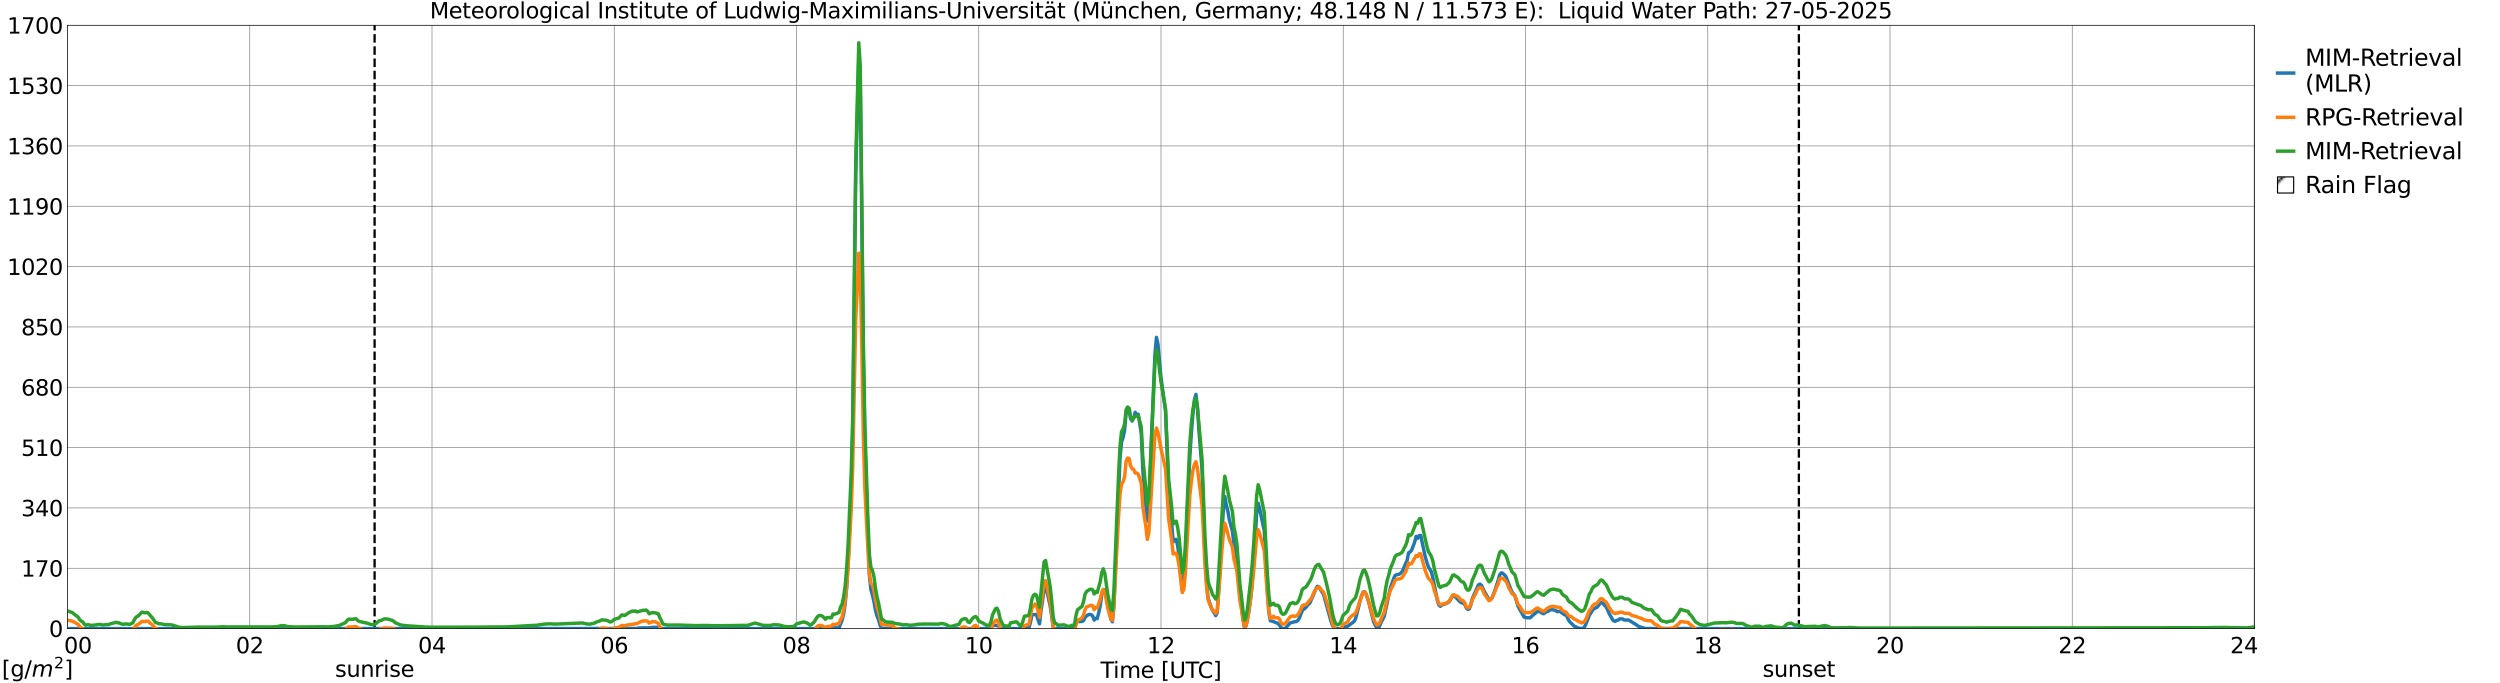 <?xml version="1.0" encoding="utf-8" standalone="no"?>
<!DOCTYPE svg PUBLIC "-//W3C//DTD SVG 1.1//EN"
  "http://www.w3.org/Graphics/SVG/1.1/DTD/svg11.dtd">
<svg xmlns:xlink="http://www.w3.org/1999/xlink" width="1085.4pt" height="296.64pt" viewBox="0 0 1085.4 296.64" xmlns="http://www.w3.org/2000/svg" version="1.1">
 <defs>
  <style type="text/css">*{stroke-linejoin: round; stroke-linecap: butt}</style>
 </defs>
 <g id="figure_1">
  <g id="patch_1">
   <path d="M 0 296.64 
L 1085.4 296.64 
L 1085.4 0 
L 0 0 
z
" style="fill: #ffffff"/>
  </g>
  <g id="axes_1">
   <g id="patch_2">
    <path d="M 29.306 272.909 
L 978.814 272.909 
L 978.814 10.976 
L 29.306 10.976 
z
" style="fill: #ffffff"/>
   </g>
   <g id="patch_3">
    <path d="M 978.814 272.909 
L 978.814 272.909 
L 978.814 10.976 
L 978.814 10.976 
z
" clip-path="url(#p70c309f761)" style="fill: #d3d3d3; stroke: #d3d3d3; stroke-linejoin: miter"/>
   </g>
   <g id="matplotlib.axis_1">
    <g id="xtick_1">
     <g id="line2d_1">
      <path d="M 29.306 272.909 
L 29.306 10.976 
" clip-path="url(#p70c309f761)" style="fill: none; stroke: #808080; stroke-width: 0.3; stroke-linecap: square"/>
     </g>
     <g id="line2d_2"/>
     <g id="text_1">
      <!--    00 -->
      <g transform="translate(18.733 283.627) scale(0.095 -0.095)">
       <defs>
        <path id="DejaVuSans-20" transform="scale(0.016)"/>
        <path id="DejaVuSans-30" d="M 2034 4250 
Q 1547 4250 1301 3770 
Q 1056 3291 1056 2328 
Q 1056 1369 1301 889 
Q 1547 409 2034 409 
Q 2525 409 2770 889 
Q 3016 1369 3016 2328 
Q 3016 3291 2770 3770 
Q 2525 4250 2034 4250 
z
M 2034 4750 
Q 2819 4750 3233 4129 
Q 3647 3509 3647 2328 
Q 3647 1150 3233 529 
Q 2819 -91 2034 -91 
Q 1250 -91 836 529 
Q 422 1150 422 2328 
Q 422 3509 836 4129 
Q 1250 4750 2034 4750 
z
" transform="scale(0.016)"/>
       </defs>
       <use xlink:href="#DejaVuSans-20"/>
       <use xlink:href="#DejaVuSans-20" transform="translate(31.787 0)"/>
       <use xlink:href="#DejaVuSans-20" transform="translate(63.574 0)"/>
       <use xlink:href="#DejaVuSans-30" transform="translate(95.361 0)"/>
       <use xlink:href="#DejaVuSans-30" transform="translate(158.984 0)"/>
      </g>
     </g>
    </g>
    <g id="xtick_2">
     <g id="line2d_3">
      <path d="M 108.431 272.909 
L 108.431 10.976 
" clip-path="url(#p70c309f761)" style="fill: none; stroke: #808080; stroke-width: 0.3; stroke-linecap: square"/>
     </g>
     <g id="line2d_4"/>
     <g id="text_2">
      <!-- 02 -->
      <g transform="translate(102.387 283.627) scale(0.095 -0.095)">
       <defs>
        <path id="DejaVuSans-32" d="M 1228 531 
L 3431 531 
L 3431 0 
L 469 0 
L 469 531 
Q 828 903 1448 1529 
Q 2069 2156 2228 2338 
Q 2531 2678 2651 2914 
Q 2772 3150 2772 3378 
Q 2772 3750 2511 3984 
Q 2250 4219 1831 4219 
Q 1534 4219 1204 4116 
Q 875 4013 500 3803 
L 500 4441 
Q 881 4594 1212 4672 
Q 1544 4750 1819 4750 
Q 2544 4750 2975 4387 
Q 3406 4025 3406 3419 
Q 3406 3131 3298 2873 
Q 3191 2616 2906 2266 
Q 2828 2175 2409 1742 
Q 1991 1309 1228 531 
z
" transform="scale(0.016)"/>
       </defs>
       <use xlink:href="#DejaVuSans-30"/>
       <use xlink:href="#DejaVuSans-32" transform="translate(63.623 0)"/>
      </g>
     </g>
    </g>
    <g id="xtick_3">
     <g id="line2d_5">
      <path d="M 187.557 272.909 
L 187.557 10.976 
" clip-path="url(#p70c309f761)" style="fill: none; stroke: #808080; stroke-width: 0.3; stroke-linecap: square"/>
     </g>
     <g id="line2d_6"/>
     <g id="text_3">
      <!-- 04 -->
      <g transform="translate(181.513 283.627) scale(0.095 -0.095)">
       <defs>
        <path id="DejaVuSans-34" d="M 2419 4116 
L 825 1625 
L 2419 1625 
L 2419 4116 
z
M 2253 4666 
L 3047 4666 
L 3047 1625 
L 3713 1625 
L 3713 1100 
L 3047 1100 
L 3047 0 
L 2419 0 
L 2419 1100 
L 313 1100 
L 313 1709 
L 2253 4666 
z
" transform="scale(0.016)"/>
       </defs>
       <use xlink:href="#DejaVuSans-30"/>
       <use xlink:href="#DejaVuSans-34" transform="translate(63.623 0)"/>
      </g>
     </g>
    </g>
    <g id="xtick_4">
     <g id="line2d_7">
      <path d="M 266.683 272.909 
L 266.683 10.976 
" clip-path="url(#p70c309f761)" style="fill: none; stroke: #808080; stroke-width: 0.3; stroke-linecap: square"/>
     </g>
     <g id="line2d_8"/>
     <g id="text_4">
      <!-- 06 -->
      <g transform="translate(260.638 283.627) scale(0.095 -0.095)">
       <defs>
        <path id="DejaVuSans-36" d="M 2113 2584 
Q 1688 2584 1439 2293 
Q 1191 2003 1191 1497 
Q 1191 994 1439 701 
Q 1688 409 2113 409 
Q 2538 409 2786 701 
Q 3034 994 3034 1497 
Q 3034 2003 2786 2293 
Q 2538 2584 2113 2584 
z
M 3366 4563 
L 3366 3988 
Q 3128 4100 2886 4159 
Q 2644 4219 2406 4219 
Q 1781 4219 1451 3797 
Q 1122 3375 1075 2522 
Q 1259 2794 1537 2939 
Q 1816 3084 2150 3084 
Q 2853 3084 3261 2657 
Q 3669 2231 3669 1497 
Q 3669 778 3244 343 
Q 2819 -91 2113 -91 
Q 1303 -91 875 529 
Q 447 1150 447 2328 
Q 447 3434 972 4092 
Q 1497 4750 2381 4750 
Q 2619 4750 2861 4703 
Q 3103 4656 3366 4563 
z
" transform="scale(0.016)"/>
       </defs>
       <use xlink:href="#DejaVuSans-30"/>
       <use xlink:href="#DejaVuSans-36" transform="translate(63.623 0)"/>
      </g>
     </g>
    </g>
    <g id="xtick_5">
     <g id="line2d_9">
      <path d="M 345.808 272.909 
L 345.808 10.976 
" clip-path="url(#p70c309f761)" style="fill: none; stroke: #808080; stroke-width: 0.3; stroke-linecap: square"/>
     </g>
     <g id="line2d_10"/>
     <g id="text_5">
      <!-- 08 -->
      <g transform="translate(339.764 283.627) scale(0.095 -0.095)">
       <defs>
        <path id="DejaVuSans-38" d="M 2034 2216 
Q 1584 2216 1326 1975 
Q 1069 1734 1069 1313 
Q 1069 891 1326 650 
Q 1584 409 2034 409 
Q 2484 409 2743 651 
Q 3003 894 3003 1313 
Q 3003 1734 2745 1975 
Q 2488 2216 2034 2216 
z
M 1403 2484 
Q 997 2584 770 2862 
Q 544 3141 544 3541 
Q 544 4100 942 4425 
Q 1341 4750 2034 4750 
Q 2731 4750 3128 4425 
Q 3525 4100 3525 3541 
Q 3525 3141 3298 2862 
Q 3072 2584 2669 2484 
Q 3125 2378 3379 2068 
Q 3634 1759 3634 1313 
Q 3634 634 3220 271 
Q 2806 -91 2034 -91 
Q 1263 -91 848 271 
Q 434 634 434 1313 
Q 434 1759 690 2068 
Q 947 2378 1403 2484 
z
M 1172 3481 
Q 1172 3119 1398 2916 
Q 1625 2713 2034 2713 
Q 2441 2713 2670 2916 
Q 2900 3119 2900 3481 
Q 2900 3844 2670 4047 
Q 2441 4250 2034 4250 
Q 1625 4250 1398 4047 
Q 1172 3844 1172 3481 
z
" transform="scale(0.016)"/>
       </defs>
       <use xlink:href="#DejaVuSans-30"/>
       <use xlink:href="#DejaVuSans-38" transform="translate(63.623 0)"/>
      </g>
     </g>
    </g>
    <g id="xtick_6">
     <g id="line2d_11">
      <path d="M 424.934 272.909 
L 424.934 10.976 
" clip-path="url(#p70c309f761)" style="fill: none; stroke: #808080; stroke-width: 0.3; stroke-linecap: square"/>
     </g>
     <g id="line2d_12"/>
     <g id="text_6">
      <!-- 10 -->
      <g transform="translate(418.89 283.627) scale(0.095 -0.095)">
       <defs>
        <path id="DejaVuSans-31" d="M 794 531 
L 1825 531 
L 1825 4091 
L 703 3866 
L 703 4441 
L 1819 4666 
L 2450 4666 
L 2450 531 
L 3481 531 
L 3481 0 
L 794 0 
L 794 531 
z
" transform="scale(0.016)"/>
       </defs>
       <use xlink:href="#DejaVuSans-31"/>
       <use xlink:href="#DejaVuSans-30" transform="translate(63.623 0)"/>
      </g>
     </g>
    </g>
    <g id="xtick_7">
     <g id="line2d_13">
      <path d="M 504.06 272.909 
L 504.06 10.976 
" clip-path="url(#p70c309f761)" style="fill: none; stroke: #808080; stroke-width: 0.3; stroke-linecap: square"/>
     </g>
     <g id="line2d_14"/>
     <g id="text_7">
      <!-- 12 -->
      <g transform="translate(498.015 283.627) scale(0.095 -0.095)">
       <use xlink:href="#DejaVuSans-31"/>
       <use xlink:href="#DejaVuSans-32" transform="translate(63.623 0)"/>
      </g>
     </g>
    </g>
    <g id="xtick_8">
     <g id="line2d_15">
      <path d="M 583.185 272.909 
L 583.185 10.976 
" clip-path="url(#p70c309f761)" style="fill: none; stroke: #808080; stroke-width: 0.3; stroke-linecap: square"/>
     </g>
     <g id="line2d_16"/>
     <g id="text_8">
      <!-- 14 -->
      <g transform="translate(577.141 283.627) scale(0.095 -0.095)">
       <use xlink:href="#DejaVuSans-31"/>
       <use xlink:href="#DejaVuSans-34" transform="translate(63.623 0)"/>
      </g>
     </g>
    </g>
    <g id="xtick_9">
     <g id="line2d_17">
      <path d="M 662.311 272.909 
L 662.311 10.976 
" clip-path="url(#p70c309f761)" style="fill: none; stroke: #808080; stroke-width: 0.3; stroke-linecap: square"/>
     </g>
     <g id="line2d_18"/>
     <g id="text_9">
      <!-- 16 -->
      <g transform="translate(656.267 283.627) scale(0.095 -0.095)">
       <use xlink:href="#DejaVuSans-31"/>
       <use xlink:href="#DejaVuSans-36" transform="translate(63.623 0)"/>
      </g>
     </g>
    </g>
    <g id="xtick_10">
     <g id="line2d_19">
      <path d="M 741.437 272.909 
L 741.437 10.976 
" clip-path="url(#p70c309f761)" style="fill: none; stroke: #808080; stroke-width: 0.3; stroke-linecap: square"/>
     </g>
     <g id="line2d_20"/>
     <g id="text_10">
      <!-- 18 -->
      <g transform="translate(735.392 283.627) scale(0.095 -0.095)">
       <use xlink:href="#DejaVuSans-31"/>
       <use xlink:href="#DejaVuSans-38" transform="translate(63.623 0)"/>
      </g>
     </g>
    </g>
    <g id="xtick_11">
     <g id="line2d_21">
      <path d="M 820.562 272.909 
L 820.562 10.976 
" clip-path="url(#p70c309f761)" style="fill: none; stroke: #808080; stroke-width: 0.3; stroke-linecap: square"/>
     </g>
     <g id="line2d_22"/>
     <g id="text_11">
      <!-- 20 -->
      <g transform="translate(814.518 283.627) scale(0.095 -0.095)">
       <use xlink:href="#DejaVuSans-32"/>
       <use xlink:href="#DejaVuSans-30" transform="translate(63.623 0)"/>
      </g>
     </g>
    </g>
    <g id="xtick_12">
     <g id="line2d_23">
      <path d="M 899.688 272.909 
L 899.688 10.976 
" clip-path="url(#p70c309f761)" style="fill: none; stroke: #808080; stroke-width: 0.3; stroke-linecap: square"/>
     </g>
     <g id="line2d_24"/>
     <g id="text_12">
      <!-- 22 -->
      <g transform="translate(893.644 283.627) scale(0.095 -0.095)">
       <use xlink:href="#DejaVuSans-32"/>
       <use xlink:href="#DejaVuSans-32" transform="translate(63.623 0)"/>
      </g>
     </g>
    </g>
    <g id="xtick_13">
     <g id="line2d_25">
      <path d="M 978.814 272.909 
L 978.814 10.976 
" clip-path="url(#p70c309f761)" style="fill: none; stroke: #808080; stroke-width: 0.3; stroke-linecap: square"/>
     </g>
     <g id="line2d_26"/>
     <g id="text_13">
      <!-- 24    -->
      <g transform="translate(968.241 283.627) scale(0.095 -0.095)">
       <use xlink:href="#DejaVuSans-32"/>
       <use xlink:href="#DejaVuSans-34" transform="translate(63.623 0)"/>
       <use xlink:href="#DejaVuSans-20" transform="translate(127.246 0)"/>
       <use xlink:href="#DejaVuSans-20" transform="translate(159.033 0)"/>
       <use xlink:href="#DejaVuSans-20" transform="translate(190.82 0)"/>
      </g>
     </g>
    </g>
    <g id="text_14">
     <!-- Time [UTC] -->
     <g transform="translate(477.806 294.322) scale(0.095 -0.095)">
      <defs>
       <path id="DejaVuSans-54" d="M -19 4666 
L 3928 4666 
L 3928 4134 
L 2272 4134 
L 2272 0 
L 1638 0 
L 1638 4134 
L -19 4134 
L -19 4666 
z
" transform="scale(0.016)"/>
       <path id="DejaVuSans-69" d="M 603 3500 
L 1178 3500 
L 1178 0 
L 603 0 
L 603 3500 
z
M 603 4863 
L 1178 4863 
L 1178 4134 
L 603 4134 
L 603 4863 
z
" transform="scale(0.016)"/>
       <path id="DejaVuSans-6d" d="M 3328 2828 
Q 3544 3216 3844 3400 
Q 4144 3584 4550 3584 
Q 5097 3584 5394 3201 
Q 5691 2819 5691 2113 
L 5691 0 
L 5113 0 
L 5113 2094 
Q 5113 2597 4934 2840 
Q 4756 3084 4391 3084 
Q 3944 3084 3684 2787 
Q 3425 2491 3425 1978 
L 3425 0 
L 2847 0 
L 2847 2094 
Q 2847 2600 2669 2842 
Q 2491 3084 2119 3084 
Q 1678 3084 1418 2786 
Q 1159 2488 1159 1978 
L 1159 0 
L 581 0 
L 581 3500 
L 1159 3500 
L 1159 2956 
Q 1356 3278 1631 3431 
Q 1906 3584 2284 3584 
Q 2666 3584 2933 3390 
Q 3200 3197 3328 2828 
z
" transform="scale(0.016)"/>
       <path id="DejaVuSans-65" d="M 3597 1894 
L 3597 1613 
L 953 1613 
Q 991 1019 1311 708 
Q 1631 397 2203 397 
Q 2534 397 2845 478 
Q 3156 559 3463 722 
L 3463 178 
Q 3153 47 2828 -22 
Q 2503 -91 2169 -91 
Q 1331 -91 842 396 
Q 353 884 353 1716 
Q 353 2575 817 3079 
Q 1281 3584 2069 3584 
Q 2775 3584 3186 3129 
Q 3597 2675 3597 1894 
z
M 3022 2063 
Q 3016 2534 2758 2815 
Q 2500 3097 2075 3097 
Q 1594 3097 1305 2825 
Q 1016 2553 972 2059 
L 3022 2063 
z
" transform="scale(0.016)"/>
       <path id="DejaVuSans-5b" d="M 550 4863 
L 1875 4863 
L 1875 4416 
L 1125 4416 
L 1125 -397 
L 1875 -397 
L 1875 -844 
L 550 -844 
L 550 4863 
z
" transform="scale(0.016)"/>
       <path id="DejaVuSans-55" d="M 556 4666 
L 1191 4666 
L 1191 1831 
Q 1191 1081 1462 751 
Q 1734 422 2344 422 
Q 2950 422 3222 751 
Q 3494 1081 3494 1831 
L 3494 4666 
L 4128 4666 
L 4128 1753 
Q 4128 841 3676 375 
Q 3225 -91 2344 -91 
Q 1459 -91 1007 375 
Q 556 841 556 1753 
L 556 4666 
z
" transform="scale(0.016)"/>
       <path id="DejaVuSans-43" d="M 4122 4306 
L 4122 3641 
Q 3803 3938 3442 4084 
Q 3081 4231 2675 4231 
Q 1875 4231 1450 3742 
Q 1025 3253 1025 2328 
Q 1025 1406 1450 917 
Q 1875 428 2675 428 
Q 3081 428 3442 575 
Q 3803 722 4122 1019 
L 4122 359 
Q 3791 134 3420 21 
Q 3050 -91 2638 -91 
Q 1578 -91 968 557 
Q 359 1206 359 2328 
Q 359 3453 968 4101 
Q 1578 4750 2638 4750 
Q 3056 4750 3426 4639 
Q 3797 4528 4122 4306 
z
" transform="scale(0.016)"/>
       <path id="DejaVuSans-5d" d="M 1947 4863 
L 1947 -844 
L 622 -844 
L 622 -397 
L 1369 -397 
L 1369 4416 
L 622 4416 
L 622 4863 
L 1947 4863 
z
" transform="scale(0.016)"/>
      </defs>
      <use xlink:href="#DejaVuSans-54"/>
      <use xlink:href="#DejaVuSans-69" transform="translate(57.959 0)"/>
      <use xlink:href="#DejaVuSans-6d" transform="translate(85.742 0)"/>
      <use xlink:href="#DejaVuSans-65" transform="translate(183.154 0)"/>
      <use xlink:href="#DejaVuSans-20" transform="translate(244.678 0)"/>
      <use xlink:href="#DejaVuSans-5b" transform="translate(276.465 0)"/>
      <use xlink:href="#DejaVuSans-55" transform="translate(315.479 0)"/>
      <use xlink:href="#DejaVuSans-54" transform="translate(388.672 0)"/>
      <use xlink:href="#DejaVuSans-43" transform="translate(443.881 0)"/>
      <use xlink:href="#DejaVuSans-5d" transform="translate(513.705 0)"/>
     </g>
    </g>
   </g>
   <g id="matplotlib.axis_2">
    <g id="ytick_1">
     <g id="line2d_27">
      <path d="M 29.306 272.909 
L 978.814 272.909 
" clip-path="url(#p70c309f761)" style="fill: none; stroke: #808080; stroke-width: 0.3; stroke-linecap: square"/>
     </g>
     <g id="line2d_28"/>
     <g id="text_15">
      <!-- 0 -->
      <g transform="translate(21.261 276.518) scale(0.095 -0.095)">
       <use xlink:href="#DejaVuSans-30"/>
      </g>
     </g>
    </g>
    <g id="ytick_2">
     <g id="line2d_29">
      <path d="M 29.306 246.715 
L 978.814 246.715 
" clip-path="url(#p70c309f761)" style="fill: none; stroke: #808080; stroke-width: 0.3; stroke-linecap: square"/>
     </g>
     <g id="line2d_30"/>
     <g id="text_16">
      <!-- 170 -->
      <g transform="translate(9.173 250.325) scale(0.095 -0.095)">
       <defs>
        <path id="DejaVuSans-37" d="M 525 4666 
L 3525 4666 
L 3525 4397 
L 1831 0 
L 1172 0 
L 2766 4134 
L 525 4134 
L 525 4666 
z
" transform="scale(0.016)"/>
       </defs>
       <use xlink:href="#DejaVuSans-31"/>
       <use xlink:href="#DejaVuSans-37" transform="translate(63.623 0)"/>
       <use xlink:href="#DejaVuSans-30" transform="translate(127.246 0)"/>
      </g>
     </g>
    </g>
    <g id="ytick_3">
     <g id="line2d_31">
      <path d="M 29.306 220.522 
L 978.814 220.522 
" clip-path="url(#p70c309f761)" style="fill: none; stroke: #808080; stroke-width: 0.3; stroke-linecap: square"/>
     </g>
     <g id="line2d_32"/>
     <g id="text_17">
      <!-- 340 -->
      <g transform="translate(9.173 224.131) scale(0.095 -0.095)">
       <defs>
        <path id="DejaVuSans-33" d="M 2597 2516 
Q 3050 2419 3304 2112 
Q 3559 1806 3559 1356 
Q 3559 666 3084 287 
Q 2609 -91 1734 -91 
Q 1441 -91 1130 -33 
Q 819 25 488 141 
L 488 750 
Q 750 597 1062 519 
Q 1375 441 1716 441 
Q 2309 441 2620 675 
Q 2931 909 2931 1356 
Q 2931 1769 2642 2001 
Q 2353 2234 1838 2234 
L 1294 2234 
L 1294 2753 
L 1863 2753 
Q 2328 2753 2575 2939 
Q 2822 3125 2822 3475 
Q 2822 3834 2567 4026 
Q 2313 4219 1838 4219 
Q 1578 4219 1281 4162 
Q 984 4106 628 3988 
L 628 4550 
Q 988 4650 1302 4700 
Q 1616 4750 1894 4750 
Q 2613 4750 3031 4423 
Q 3450 4097 3450 3541 
Q 3450 3153 3228 2886 
Q 3006 2619 2597 2516 
z
" transform="scale(0.016)"/>
       </defs>
       <use xlink:href="#DejaVuSans-33"/>
       <use xlink:href="#DejaVuSans-34" transform="translate(63.623 0)"/>
       <use xlink:href="#DejaVuSans-30" transform="translate(127.246 0)"/>
      </g>
     </g>
    </g>
    <g id="ytick_4">
     <g id="line2d_33">
      <path d="M 29.306 194.329 
L 978.814 194.329 
" clip-path="url(#p70c309f761)" style="fill: none; stroke: #808080; stroke-width: 0.3; stroke-linecap: square"/>
     </g>
     <g id="line2d_34"/>
     <g id="text_18">
      <!-- 510 -->
      <g transform="translate(9.173 197.938) scale(0.095 -0.095)">
       <defs>
        <path id="DejaVuSans-35" d="M 691 4666 
L 3169 4666 
L 3169 4134 
L 1269 4134 
L 1269 2991 
Q 1406 3038 1543 3061 
Q 1681 3084 1819 3084 
Q 2600 3084 3056 2656 
Q 3513 2228 3513 1497 
Q 3513 744 3044 326 
Q 2575 -91 1722 -91 
Q 1428 -91 1123 -41 
Q 819 9 494 109 
L 494 744 
Q 775 591 1075 516 
Q 1375 441 1709 441 
Q 2250 441 2565 725 
Q 2881 1009 2881 1497 
Q 2881 1984 2565 2268 
Q 2250 2553 1709 2553 
Q 1456 2553 1204 2497 
Q 953 2441 691 2322 
L 691 4666 
z
" transform="scale(0.016)"/>
       </defs>
       <use xlink:href="#DejaVuSans-35"/>
       <use xlink:href="#DejaVuSans-31" transform="translate(63.623 0)"/>
       <use xlink:href="#DejaVuSans-30" transform="translate(127.246 0)"/>
      </g>
     </g>
    </g>
    <g id="ytick_5">
     <g id="line2d_35">
      <path d="M 29.306 168.136 
L 978.814 168.136 
" clip-path="url(#p70c309f761)" style="fill: none; stroke: #808080; stroke-width: 0.3; stroke-linecap: square"/>
     </g>
     <g id="line2d_36"/>
     <g id="text_19">
      <!-- 680 -->
      <g transform="translate(9.173 171.745) scale(0.095 -0.095)">
       <use xlink:href="#DejaVuSans-36"/>
       <use xlink:href="#DejaVuSans-38" transform="translate(63.623 0)"/>
       <use xlink:href="#DejaVuSans-30" transform="translate(127.246 0)"/>
      </g>
     </g>
    </g>
    <g id="ytick_6">
     <g id="line2d_37">
      <path d="M 29.306 141.942 
L 978.814 141.942 
" clip-path="url(#p70c309f761)" style="fill: none; stroke: #808080; stroke-width: 0.3; stroke-linecap: square"/>
     </g>
     <g id="line2d_38"/>
     <g id="text_20">
      <!-- 850 -->
      <g transform="translate(9.173 145.551) scale(0.095 -0.095)">
       <use xlink:href="#DejaVuSans-38"/>
       <use xlink:href="#DejaVuSans-35" transform="translate(63.623 0)"/>
       <use xlink:href="#DejaVuSans-30" transform="translate(127.246 0)"/>
      </g>
     </g>
    </g>
    <g id="ytick_7">
     <g id="line2d_39">
      <path d="M 29.306 115.749 
L 978.814 115.749 
" clip-path="url(#p70c309f761)" style="fill: none; stroke: #808080; stroke-width: 0.3; stroke-linecap: square"/>
     </g>
     <g id="line2d_40"/>
     <g id="text_21">
      <!-- 1020 -->
      <g transform="translate(3.128 119.358) scale(0.095 -0.095)">
       <use xlink:href="#DejaVuSans-31"/>
       <use xlink:href="#DejaVuSans-30" transform="translate(63.623 0)"/>
       <use xlink:href="#DejaVuSans-32" transform="translate(127.246 0)"/>
       <use xlink:href="#DejaVuSans-30" transform="translate(190.869 0)"/>
      </g>
     </g>
    </g>
    <g id="ytick_8">
     <g id="line2d_41">
      <path d="M 29.306 89.556 
L 978.814 89.556 
" clip-path="url(#p70c309f761)" style="fill: none; stroke: #808080; stroke-width: 0.3; stroke-linecap: square"/>
     </g>
     <g id="line2d_42"/>
     <g id="text_22">
      <!-- 1190 -->
      <g transform="translate(3.128 93.165) scale(0.095 -0.095)">
       <defs>
        <path id="DejaVuSans-39" d="M 703 97 
L 703 672 
Q 941 559 1184 500 
Q 1428 441 1663 441 
Q 2288 441 2617 861 
Q 2947 1281 2994 2138 
Q 2813 1869 2534 1725 
Q 2256 1581 1919 1581 
Q 1219 1581 811 2004 
Q 403 2428 403 3163 
Q 403 3881 828 4315 
Q 1253 4750 1959 4750 
Q 2769 4750 3195 4129 
Q 3622 3509 3622 2328 
Q 3622 1225 3098 567 
Q 2575 -91 1691 -91 
Q 1453 -91 1209 -44 
Q 966 3 703 97 
z
M 1959 2075 
Q 2384 2075 2632 2365 
Q 2881 2656 2881 3163 
Q 2881 3666 2632 3958 
Q 2384 4250 1959 4250 
Q 1534 4250 1286 3958 
Q 1038 3666 1038 3163 
Q 1038 2656 1286 2365 
Q 1534 2075 1959 2075 
z
" transform="scale(0.016)"/>
       </defs>
       <use xlink:href="#DejaVuSans-31"/>
       <use xlink:href="#DejaVuSans-31" transform="translate(63.623 0)"/>
       <use xlink:href="#DejaVuSans-39" transform="translate(127.246 0)"/>
       <use xlink:href="#DejaVuSans-30" transform="translate(190.869 0)"/>
      </g>
     </g>
    </g>
    <g id="ytick_9">
     <g id="line2d_43">
      <path d="M 29.306 63.362 
L 978.814 63.362 
" clip-path="url(#p70c309f761)" style="fill: none; stroke: #808080; stroke-width: 0.3; stroke-linecap: square"/>
     </g>
     <g id="line2d_44"/>
     <g id="text_23">
      <!-- 1360 -->
      <g transform="translate(3.128 66.972) scale(0.095 -0.095)">
       <use xlink:href="#DejaVuSans-31"/>
       <use xlink:href="#DejaVuSans-33" transform="translate(63.623 0)"/>
       <use xlink:href="#DejaVuSans-36" transform="translate(127.246 0)"/>
       <use xlink:href="#DejaVuSans-30" transform="translate(190.869 0)"/>
      </g>
     </g>
    </g>
    <g id="ytick_10">
     <g id="line2d_45">
      <path d="M 29.306 37.169 
L 978.814 37.169 
" clip-path="url(#p70c309f761)" style="fill: none; stroke: #808080; stroke-width: 0.3; stroke-linecap: square"/>
     </g>
     <g id="line2d_46"/>
     <g id="text_24">
      <!-- 1530 -->
      <g transform="translate(3.128 40.778) scale(0.095 -0.095)">
       <use xlink:href="#DejaVuSans-31"/>
       <use xlink:href="#DejaVuSans-35" transform="translate(63.623 0)"/>
       <use xlink:href="#DejaVuSans-33" transform="translate(127.246 0)"/>
       <use xlink:href="#DejaVuSans-30" transform="translate(190.869 0)"/>
      </g>
     </g>
    </g>
    <g id="ytick_11">
     <g id="line2d_47">
      <path d="M 29.306 10.976 
L 978.814 10.976 
" clip-path="url(#p70c309f761)" style="fill: none; stroke: #808080; stroke-width: 0.3; stroke-linecap: square"/>
     </g>
     <g id="line2d_48"/>
     <g id="text_25">
      <!-- 1700 -->
      <g transform="translate(3.128 14.585) scale(0.095 -0.095)">
       <use xlink:href="#DejaVuSans-31"/>
       <use xlink:href="#DejaVuSans-37" transform="translate(63.623 0)"/>
       <use xlink:href="#DejaVuSans-30" transform="translate(127.246 0)"/>
       <use xlink:href="#DejaVuSans-30" transform="translate(190.869 0)"/>
      </g>
     </g>
    </g>
   </g>
   <g id="line2d_49">
    <path d="M 162.633 272.909 
L 162.633 10.976 
" clip-path="url(#p70c309f761)" style="fill: none; stroke-dasharray: 3.7,1.6; stroke-dashoffset: 0; stroke: #000000"/>
   </g>
   <g id="line2d_50">
    <path d="M 781 272.909 
L 781 10.976 
" clip-path="url(#p70c309f761)" style="fill: none; stroke-dasharray: 3.7,1.6; stroke-dashoffset: 0; stroke: #000000"/>
   </g>
   <g id="line2d_51">
    <path d="M 29.306 272.909 
L 276.573 272.863 
L 277.233 272.63 
L 282.508 272.554 
L 283.167 272.361 
L 285.805 272.34 
L 287.783 272.909 
L 360.974 272.909 
L 361.634 272.623 
L 363.612 272.571 
L 364.271 272.571 
L 365.59 269.345 
L 366.249 266.615 
L 366.909 262.315 
L 367.568 255.377 
L 368.227 244.13 
L 369.546 214.277 
L 370.206 187.436 
L 371.524 76.244 
L 372.843 25.697 
L 373.502 36.016 
L 374.821 154.508 
L 375.481 191.794 
L 377.459 249.804 
L 378.118 256.003 
L 378.777 258.38 
L 379.437 261.216 
L 380.096 265.002 
L 380.756 267.448 
L 381.415 268.962 
L 382.074 271.366 
L 382.734 272.909 
L 429.55 272.909 
L 430.209 272.71 
L 430.869 271.545 
L 432.847 271.545 
L 433.506 271.744 
L 434.165 272.909 
L 444.056 272.909 
L 444.716 272.64 
L 446.694 272.64 
L 447.353 270.372 
L 448.012 266.992 
L 448.672 266.827 
L 449.991 266.827 
L 450.65 269.034 
L 451.309 270.841 
L 451.969 265.088 
L 452.628 260.806 
L 453.287 255.789 
L 453.947 255.229 
L 454.606 257.07 
L 455.925 262.989 
L 456.584 267.271 
L 457.244 272.288 
L 457.903 272.909 
L 466.475 272.909 
L 467.134 270.355 
L 467.794 269.883 
L 469.772 269.805 
L 470.431 269.427 
L 471.091 268.005 
L 472.409 266.9 
L 473.069 266.749 
L 473.728 266.845 
L 474.388 267.445 
L 475.047 269.228 
L 475.706 268.458 
L 476.366 268.584 
L 477.025 266.008 
L 477.685 262.967 
L 478.344 258.272 
L 479.003 256.014 
L 479.663 256.117 
L 480.322 258.976 
L 480.981 262.837 
L 482.3 268.801 
L 482.96 269.927 
L 483.619 263.006 
L 486.256 199.299 
L 486.916 191.887 
L 487.575 190.004 
L 488.235 186.874 
L 488.894 179.676 
L 489.553 178.29 
L 490.213 177.722 
L 490.872 181.803 
L 491.532 182.807 
L 492.191 181.472 
L 492.85 178.991 
L 493.51 180.198 
L 494.169 179.837 
L 495.488 188.123 
L 496.147 203.686 
L 496.807 213.681 
L 498.125 226.184 
L 498.785 221.03 
L 500.103 186.029 
L 501.422 153.954 
L 502.082 146.48 
L 502.741 149.436 
L 504.06 164.063 
L 506.038 178.578 
L 507.357 213.203 
L 508.675 227.059 
L 509.335 235.28 
L 509.994 234.276 
L 510.654 234.192 
L 511.313 237.095 
L 511.972 241.796 
L 513.291 256.408 
L 513.95 254.504 
L 514.61 245.162 
L 515.929 213.42 
L 516.588 198.177 
L 517.247 187.89 
L 517.907 179.82 
L 518.566 173.604 
L 519.226 171.233 
L 519.885 176.901 
L 520.544 187.115 
L 521.863 203.654 
L 523.182 242.292 
L 523.841 253.168 
L 524.501 259.691 
L 525.819 263.578 
L 526.479 265.066 
L 527.138 266.028 
L 527.797 267.254 
L 528.457 265.968 
L 529.116 256.373 
L 531.094 221.788 
L 531.754 215.519 
L 532.413 219.28 
L 533.073 221.771 
L 533.732 225.725 
L 535.051 230.6 
L 535.71 236.186 
L 536.369 237.896 
L 537.029 243.004 
L 537.688 251.982 
L 538.348 258.729 
L 539.007 263.365 
L 539.666 268.899 
L 540.326 272.616 
L 540.985 271.679 
L 541.644 268.71 
L 542.304 264.803 
L 542.963 259.805 
L 543.623 253.33 
L 544.282 244.228 
L 545.601 222.896 
L 546.26 218.49 
L 546.919 221.016 
L 548.898 230.514 
L 550.216 256.617 
L 550.876 265.833 
L 551.535 269.501 
L 552.854 269.833 
L 553.513 270.185 
L 554.832 270.655 
L 555.491 271.372 
L 556.151 272.416 
L 556.81 272.909 
L 557.47 272.909 
L 558.129 272.723 
L 560.107 270.463 
L 562.085 269.924 
L 562.745 269.876 
L 563.404 269.455 
L 564.063 268.44 
L 565.382 265.154 
L 566.042 264.487 
L 566.701 264.012 
L 568.02 262.429 
L 568.679 261.823 
L 569.998 258.815 
L 571.317 255.608 
L 571.976 254.547 
L 572.635 254.953 
L 574.613 258.007 
L 577.91 269.867 
L 578.57 271.641 
L 579.229 272.602 
L 579.889 272.909 
L 581.867 272.909 
L 582.526 272.694 
L 583.185 272.214 
L 585.164 271.879 
L 585.823 271.3 
L 586.482 270.882 
L 587.801 269.891 
L 588.46 268.834 
L 589.779 263.81 
L 590.439 260.924 
L 591.098 258.816 
L 591.757 257.115 
L 592.417 256.854 
L 593.076 257.844 
L 593.736 259.729 
L 594.395 262.025 
L 596.373 270 
L 597.032 271.419 
L 597.692 272.437 
L 598.351 272.909 
L 599.011 271.667 
L 599.67 270.123 
L 600.989 267.542 
L 603.626 255.308 
L 604.945 251.549 
L 605.604 250.002 
L 606.264 249.516 
L 606.923 249.452 
L 607.582 249.239 
L 608.242 248.761 
L 608.901 247.938 
L 610.22 244.778 
L 610.879 243.425 
L 611.539 240.03 
L 612.198 239.645 
L 612.858 238.891 
L 614.176 235.421 
L 614.836 232.877 
L 615.495 233.702 
L 616.154 232.525 
L 616.814 232.453 
L 618.792 241.805 
L 620.111 246.078 
L 621.429 248.211 
L 622.089 250.846 
L 623.408 257.489 
L 624.067 260.804 
L 624.726 262.757 
L 625.386 263.243 
L 626.045 262.625 
L 628.023 261.98 
L 628.683 261.593 
L 629.342 260.991 
L 630.661 258.696 
L 631.32 258.676 
L 631.98 259.28 
L 633.298 260.645 
L 633.958 261.348 
L 634.617 261.712 
L 635.276 261.825 
L 635.936 262.431 
L 636.595 263.866 
L 637.255 264.554 
L 637.914 264.343 
L 638.573 262.595 
L 639.233 259.843 
L 641.87 253.945 
L 642.53 253.587 
L 643.189 254.143 
L 644.508 256.887 
L 646.486 260.409 
L 647.145 260.322 
L 647.805 259.53 
L 649.123 256.037 
L 650.442 251.969 
L 651.102 249.577 
L 651.761 248.731 
L 652.42 248.868 
L 653.739 250.197 
L 656.377 256.965 
L 657.695 258.602 
L 659.014 263.109 
L 661.652 267.834 
L 662.311 268.162 
L 664.289 268.235 
L 665.608 267.03 
L 667.586 265.379 
L 668.246 265.463 
L 668.905 265.788 
L 669.564 266.251 
L 670.224 266.449 
L 671.542 265.498 
L 672.202 265.395 
L 672.861 264.863 
L 673.521 264.697 
L 674.18 264.686 
L 675.499 265.148 
L 676.158 265.578 
L 676.817 265.413 
L 677.477 265.49 
L 678.136 266.13 
L 678.796 266.615 
L 680.114 267.269 
L 680.774 268.779 
L 681.433 269.847 
L 682.752 271.133 
L 683.411 271.863 
L 684.071 272.093 
L 685.389 272.738 
L 686.708 272.909 
L 687.368 272.749 
L 688.027 271.98 
L 688.686 270.592 
L 690.005 267.195 
L 691.324 265.063 
L 691.983 264.3 
L 693.302 263.668 
L 693.961 262.977 
L 694.621 262.053 
L 695.28 261.615 
L 695.939 261.905 
L 696.599 262.749 
L 697.258 263.404 
L 697.918 264.615 
L 698.577 266.275 
L 699.896 268.631 
L 700.555 269.548 
L 701.215 269.744 
L 701.874 269.367 
L 702.533 269.211 
L 703.193 268.719 
L 703.852 268.67 
L 704.511 268.762 
L 705.171 269.179 
L 707.149 269.211 
L 708.468 270.036 
L 710.446 271.248 
L 711.105 271.768 
L 711.765 272.13 
L 714.402 272.867 
L 750.009 272.909 
L 978.154 272.909 
L 978.154 272.909 
" clip-path="url(#p70c309f761)" style="fill: none; stroke: #1f77b4; stroke-width: 1.5; stroke-linecap: square"/>
   </g>
   <g id="line2d_52">
    <path d="M 29.306 269.292 
L 31.284 269.621 
L 33.921 271.037 
L 34.581 272.002 
L 35.24 272.611 
L 35.9 272.956 
L 36.559 273.772 
L 37.218 274.199 
L 37.878 274.062 
L 38.537 274.079 
L 39.197 274.353 
L 40.515 274.252 
L 43.153 273.599 
L 43.812 273.68 
L 44.472 274.027 
L 47.109 274.018 
L 48.428 273.589 
L 49.747 273.407 
L 50.406 273.217 
L 51.065 273.426 
L 51.725 273.485 
L 52.384 273.795 
L 53.703 273.799 
L 54.362 273.505 
L 55.022 273.517 
L 56.34 273.857 
L 57.659 273.615 
L 58.319 272.511 
L 58.978 271.629 
L 60.297 270.902 
L 61.615 269.763 
L 62.934 269.879 
L 63.594 269.681 
L 64.253 269.651 
L 65.572 270.818 
L 66.231 271.363 
L 67.55 272.963 
L 68.209 273.088 
L 68.869 273.443 
L 70.847 273.679 
L 71.506 273.915 
L 72.166 273.985 
L 74.144 274.021 
L 76.122 274.498 
L 77.441 274.975 
L 78.759 275.161 
L 80.078 275.176 
L 82.716 275.097 
L 86.672 275.197 
L 91.288 274.906 
L 105.135 275.156 
L 107.772 275.011 
L 113.047 275.155 
L 115.025 275.152 
L 117.663 275.211 
L 120.3 275.072 
L 122.278 274.64 
L 123.597 274.662 
L 126.894 275.063 
L 132.829 275.268 
L 135.466 275.008 
L 136.785 274.889 
L 140.741 275.184 
L 146.676 274.534 
L 148.654 273.764 
L 149.972 273.195 
L 151.291 272.179 
L 153.269 272.229 
L 153.929 272.06 
L 154.588 272.057 
L 155.907 272.938 
L 156.566 273.014 
L 157.885 273.425 
L 159.204 273.634 
L 161.182 274.183 
L 162.501 274.266 
L 164.479 273.255 
L 165.798 273.027 
L 166.457 272.754 
L 167.116 272.66 
L 170.413 272.803 
L 171.073 273.013 
L 171.732 273.382 
L 173.71 274.041 
L 175.029 274.321 
L 177.666 274.617 
L 179.645 274.652 
L 183.601 274.975 
L 189.535 275.101 
L 196.129 275.321 
L 202.063 274.937 
L 205.36 275.351 
L 206.679 275.259 
L 209.317 275.035 
L 222.504 275.033 
L 225.801 275.232 
L 231.736 274.914 
L 233.714 274.66 
L 235.033 274.502 
L 240.308 274.461 
L 245.583 274.482 
L 252.836 274.369 
L 254.814 274.857 
L 256.133 274.773 
L 256.792 274.533 
L 258.111 274.235 
L 259.43 273.445 
L 260.748 272.982 
L 261.408 272.646 
L 263.386 272.845 
L 265.364 273.348 
L 266.683 272.679 
L 268.661 272.375 
L 269.98 271.524 
L 271.298 271.674 
L 272.617 271.316 
L 273.277 271.199 
L 273.936 271.223 
L 274.595 270.998 
L 275.255 271.013 
L 275.914 270.762 
L 276.573 270.762 
L 277.892 270.057 
L 278.552 269.755 
L 279.211 269.586 
L 279.87 269.658 
L 280.53 269.479 
L 281.189 269.76 
L 281.849 270.544 
L 283.167 269.9 
L 284.486 269.957 
L 285.145 270.316 
L 285.805 270.535 
L 286.464 272.031 
L 287.783 274.42 
L 288.442 274.672 
L 289.761 274.775 
L 292.399 274.843 
L 295.036 275.103 
L 298.992 275.018 
L 302.289 275.082 
L 306.246 274.98 
L 308.883 275.051 
L 312.839 274.794 
L 316.136 275.062 
L 317.455 274.918 
L 320.752 274.82 
L 322.73 274.658 
L 324.708 274.631 
L 326.686 274.181 
L 327.346 273.989 
L 328.005 273.945 
L 331.302 274.789 
L 334.599 274.648 
L 335.918 274.512 
L 337.896 274.588 
L 339.215 274.83 
L 340.533 275.078 
L 342.512 275.003 
L 344.49 274.829 
L 345.808 274.006 
L 348.446 273.395 
L 349.105 273.428 
L 350.424 273.771 
L 351.743 274.451 
L 352.402 274.19 
L 353.062 273.767 
L 353.721 273.169 
L 355.04 271.788 
L 355.699 271.498 
L 356.359 271.518 
L 357.018 271.683 
L 358.337 272.523 
L 358.996 272.082 
L 360.974 271.811 
L 361.634 271.075 
L 362.293 271.207 
L 364.271 270.643 
L 364.93 269.041 
L 365.59 267.876 
L 366.249 264.805 
L 366.909 260.915 
L 367.568 254.691 
L 368.227 246.293 
L 369.546 221.783 
L 370.206 203.409 
L 371.524 137.986 
L 372.184 125.565 
L 372.843 109.931 
L 373.502 118.248 
L 374.162 151.021 
L 374.821 189.958 
L 375.481 212.056 
L 376.799 238.397 
L 377.459 249.054 
L 378.118 253.297 
L 378.777 253.909 
L 379.437 256.221 
L 380.096 260.355 
L 380.756 263.582 
L 381.415 265.564 
L 382.734 271.128 
L 383.393 271.118 
L 384.053 271.377 
L 386.69 271.371 
L 387.349 271.577 
L 388.668 272.782 
L 390.646 273.255 
L 391.306 273.646 
L 391.965 273.808 
L 393.284 273.524 
L 395.921 273.7 
L 398.559 273.351 
L 399.878 273.599 
L 400.537 273.468 
L 401.856 273.472 
L 403.175 273.662 
L 403.834 273.909 
L 405.812 275.2 
L 406.471 275.351 
L 407.131 275.376 
L 407.79 275.279 
L 409.109 274.815 
L 411.087 274.659 
L 411.746 274.77 
L 412.406 274.743 
L 413.725 274.331 
L 414.384 274.016 
L 415.043 273.971 
L 416.362 273.684 
L 417.681 272.294 
L 419 272.203 
L 419.659 272.61 
L 420.318 273.359 
L 420.978 273.679 
L 422.956 271.737 
L 423.615 271.52 
L 424.275 272.203 
L 424.934 273.266 
L 426.912 274.088 
L 427.572 274.597 
L 428.231 274.941 
L 429.55 274.875 
L 430.209 273.664 
L 430.869 271.214 
L 432.187 269.412 
L 432.847 269.224 
L 433.506 270.33 
L 434.165 272.835 
L 435.484 274.579 
L 436.803 274.904 
L 437.462 275.033 
L 438.122 275.003 
L 438.781 274.158 
L 441.419 273.531 
L 442.737 274.33 
L 443.397 274.374 
L 444.056 273.363 
L 444.716 271.789 
L 445.375 271.335 
L 446.034 271.323 
L 446.694 271.072 
L 447.353 268.004 
L 448.012 263.959 
L 448.672 263.28 
L 449.331 262.26 
L 449.991 262.523 
L 451.309 268.085 
L 451.969 262.59 
L 452.628 258.366 
L 453.287 252.455 
L 453.947 252.061 
L 454.606 254.88 
L 455.925 261.18 
L 456.584 266.03 
L 457.244 271.903 
L 457.903 273.533 
L 458.563 273.665 
L 459.222 273.98 
L 459.881 274.047 
L 461.859 273.986 
L 462.519 274.136 
L 463.178 274.492 
L 463.838 274.633 
L 464.497 274.653 
L 465.816 274.29 
L 466.475 274.31 
L 467.134 271.205 
L 467.794 269.388 
L 469.772 268.318 
L 470.431 267.004 
L 471.091 264.639 
L 471.75 263.471 
L 473.728 262.767 
L 474.388 262.952 
L 475.047 264.694 
L 475.706 263.668 
L 476.366 263.948 
L 477.685 260.17 
L 478.344 257.095 
L 479.003 255.908 
L 479.663 257.073 
L 480.981 264.166 
L 482.3 268.699 
L 482.96 269.322 
L 483.619 262.741 
L 485.597 225.012 
L 486.256 214.727 
L 486.916 210.195 
L 487.575 209.19 
L 488.235 207.232 
L 488.894 200.355 
L 489.553 198.861 
L 490.213 199.039 
L 490.872 202.272 
L 491.532 203.581 
L 492.191 203.72 
L 492.85 205.409 
L 493.51 205.329 
L 494.169 205.827 
L 495.488 209.858 
L 496.147 219.697 
L 497.466 228.558 
L 498.125 234.166 
L 498.785 231.252 
L 501.422 189.121 
L 502.082 185.863 
L 502.741 187.7 
L 504.06 194.857 
L 506.038 203.661 
L 507.357 225.008 
L 508.675 234.514 
L 509.335 240.522 
L 509.994 240.231 
L 510.654 240.148 
L 511.313 242.365 
L 511.972 246.037 
L 513.291 257.279 
L 513.95 255.941 
L 514.61 249.121 
L 516.588 214.951 
L 517.247 209.003 
L 517.907 204.266 
L 518.566 201.675 
L 519.226 200.451 
L 519.885 203.292 
L 521.863 219.294 
L 523.182 245.54 
L 523.841 254.498 
L 524.501 260.327 
L 525.16 262.097 
L 526.479 265.041 
L 527.138 265.342 
L 527.797 266.311 
L 528.457 265.354 
L 529.776 249.143 
L 530.435 239.671 
L 531.094 232.06 
L 531.754 227.16 
L 532.413 229.199 
L 533.732 234.197 
L 535.051 237.598 
L 535.71 242.592 
L 537.029 248.17 
L 538.348 261.041 
L 539.007 264.645 
L 539.666 269.216 
L 540.326 272.275 
L 540.985 271.605 
L 541.644 268.808 
L 542.963 259.976 
L 543.623 254.51 
L 544.282 247.924 
L 545.601 232.982 
L 546.26 229.988 
L 546.919 231.752 
L 548.898 239.067 
L 550.216 257.848 
L 550.876 265.005 
L 551.535 268.515 
L 552.195 268.337 
L 552.854 267.55 
L 553.513 268.211 
L 554.173 268.274 
L 554.832 268.151 
L 555.491 268.718 
L 556.151 270.404 
L 556.81 270.937 
L 557.47 270.97 
L 558.129 270.576 
L 559.448 268.7 
L 560.107 267.815 
L 561.426 267.343 
L 562.085 267.69 
L 562.745 267.437 
L 563.404 266.972 
L 564.063 265.938 
L 564.723 264.601 
L 565.382 262.973 
L 566.042 262.653 
L 566.701 262.624 
L 567.36 262.183 
L 569.338 259.749 
L 570.657 256.728 
L 571.317 255.789 
L 572.635 254.755 
L 573.295 255.606 
L 574.613 257.106 
L 575.273 258.884 
L 577.251 265.464 
L 578.57 270.793 
L 579.229 272.387 
L 579.889 273.517 
L 580.548 273.936 
L 581.207 273.9 
L 581.867 273.355 
L 583.185 271.064 
L 585.164 269.94 
L 585.823 268.453 
L 586.482 267.738 
L 588.46 266.261 
L 589.12 264.87 
L 591.098 258.863 
L 591.757 257.319 
L 592.417 256.938 
L 593.076 258.038 
L 593.736 259.565 
L 594.395 261.76 
L 595.054 264.344 
L 596.373 268.539 
L 597.032 270.143 
L 597.692 271.37 
L 598.351 271.191 
L 599.011 270.312 
L 599.67 268.634 
L 600.989 265.797 
L 601.648 262.652 
L 602.307 260.201 
L 602.967 258.434 
L 603.626 256.316 
L 604.945 253.828 
L 605.604 252.182 
L 606.264 251.516 
L 607.582 251.336 
L 608.242 251.106 
L 608.901 250.603 
L 609.561 249.304 
L 610.22 248.415 
L 610.879 246.683 
L 611.539 244.466 
L 612.198 244.904 
L 612.858 244.693 
L 614.836 241.187 
L 615.495 241.68 
L 616.154 240.431 
L 616.814 240.442 
L 618.792 247.818 
L 620.111 251.036 
L 621.429 252.351 
L 622.089 253.777 
L 622.748 256.429 
L 624.726 262.07 
L 625.386 262.65 
L 626.045 262.258 
L 628.023 261.88 
L 629.342 260.801 
L 630.661 258.322 
L 631.32 258.208 
L 631.98 258.64 
L 632.639 258.832 
L 633.298 259.256 
L 633.958 260.173 
L 634.617 260.67 
L 635.276 260.82 
L 635.936 261.73 
L 636.595 263.413 
L 637.255 263.894 
L 637.914 263.714 
L 638.573 262.381 
L 639.233 260.349 
L 640.552 257.987 
L 641.211 256.424 
L 641.87 255.343 
L 642.53 255.055 
L 643.189 255.148 
L 643.848 256.437 
L 644.508 258.071 
L 645.167 258.892 
L 645.827 259.999 
L 646.486 260.832 
L 647.145 260.376 
L 647.805 259.43 
L 649.123 256.55 
L 649.783 254.847 
L 650.442 253.546 
L 651.102 251.356 
L 651.761 250.917 
L 652.42 251.061 
L 653.739 252.218 
L 654.399 253.376 
L 655.058 255.225 
L 655.717 256.25 
L 656.377 257.649 
L 657.695 258.695 
L 658.355 260.337 
L 659.014 262.313 
L 659.674 262.992 
L 660.992 265.087 
L 661.652 265.825 
L 662.311 265.95 
L 664.289 265.995 
L 665.608 265.238 
L 666.927 264.207 
L 667.586 263.976 
L 668.905 264.762 
L 669.564 265.19 
L 670.224 265.409 
L 670.883 264.934 
L 671.542 264.294 
L 672.861 263.484 
L 674.18 263.27 
L 674.839 263.316 
L 675.499 263.538 
L 676.817 263.632 
L 677.477 263.826 
L 678.136 264.823 
L 678.796 265.31 
L 680.114 265.928 
L 680.774 267.01 
L 681.433 267.608 
L 682.092 267.668 
L 683.411 268.751 
L 684.071 269.007 
L 685.389 269.824 
L 686.708 270.427 
L 687.368 270.189 
L 688.027 269.743 
L 688.686 268.421 
L 690.005 265.103 
L 690.664 264.47 
L 691.324 263.201 
L 691.983 262.455 
L 693.302 261.859 
L 693.961 261.243 
L 694.621 260.218 
L 695.28 259.874 
L 695.939 260.212 
L 696.599 260.911 
L 697.258 261.344 
L 697.918 262.424 
L 698.577 263.718 
L 699.896 265.517 
L 700.555 266.12 
L 701.215 266.361 
L 701.874 266.072 
L 702.533 266.179 
L 703.193 265.765 
L 704.511 265.848 
L 705.171 266.259 
L 707.149 266.29 
L 707.808 266.672 
L 708.468 267.187 
L 710.446 267.678 
L 711.105 268.013 
L 712.424 268.376 
L 713.743 269.075 
L 715.721 269.538 
L 716.38 269.443 
L 717.04 269.575 
L 718.358 270.992 
L 719.677 271.475 
L 720.337 272.151 
L 720.996 272.641 
L 721.655 272.84 
L 722.315 272.824 
L 723.633 273.125 
L 725.612 272.771 
L 726.271 272.815 
L 726.93 272.225 
L 727.59 271.819 
L 728.909 270.759 
L 729.568 269.903 
L 730.227 269.913 
L 731.546 270.085 
L 732.865 270.203 
L 733.524 270.895 
L 734.843 271.853 
L 736.162 273.189 
L 738.14 274.207 
L 739.459 274.608 
L 741.437 274.238 
L 744.734 273.547 
L 746.052 273.522 
L 747.371 273.284 
L 748.69 273.297 
L 750.668 273.449 
L 751.987 273.239 
L 753.306 273.413 
L 753.965 273.644 
L 756.602 273.639 
L 757.262 273.865 
L 757.921 274.302 
L 760.559 275.1 
L 761.878 274.641 
L 763.856 274.727 
L 765.834 275.363 
L 766.493 275.137 
L 768.471 274.931 
L 769.131 274.928 
L 770.449 275.264 
L 772.428 275.266 
L 773.746 275.245 
L 774.406 274.986 
L 775.725 273.885 
L 776.384 273.525 
L 777.703 273.407 
L 778.362 273.623 
L 779.021 273.981 
L 779.681 274.066 
L 780.34 273.959 
L 781 274.153 
L 781.659 274.506 
L 782.318 274.625 
L 782.978 274.929 
L 783.637 275.086 
L 784.296 275.003 
L 788.253 274.936 
L 788.912 275.17 
L 789.572 275.23 
L 790.89 274.93 
L 792.209 274.667 
L 793.528 275.009 
L 794.187 275.371 
L 794.847 275.605 
L 795.506 275.71 
L 797.484 275.578 
L 801.44 275.312 
L 803.419 275.258 
L 805.397 275.556 
L 806.715 275.732 
L 815.947 275.747 
L 819.244 275.649 
L 820.562 275.689 
L 827.156 275.75 
L 835.069 275.764 
L 838.366 275.612 
L 848.256 275.623 
L 852.213 275.582 
L 854.85 275.551 
L 856.828 275.574 
L 860.125 275.677 
L 862.763 275.681 
L 863.422 275.747 
L 868.038 275.851 
L 873.313 275.57 
L 881.885 275.74 
L 884.522 275.704 
L 887.819 275.673 
L 893.094 275.825 
L 918.81 275.75 
L 920.788 275.875 
L 923.426 275.881 
L 924.745 275.89 
L 928.041 275.698 
L 929.36 275.812 
L 933.976 275.812 
L 938.592 275.713 
L 961.67 275.819 
L 963.648 275.858 
L 966.285 275.66 
L 975.517 275.538 
L 978.154 275.17 
L 978.154 275.17 
" clip-path="url(#p70c309f761)" style="fill: none; stroke: #ff7f0e; stroke-width: 1.5; stroke-linecap: square"/>
   </g>
   <g id="line2d_53">
    <path d="M 29.306 265.238 
L 31.284 265.903 
L 33.921 267.945 
L 34.581 269.028 
L 35.24 269.643 
L 35.9 269.99 
L 36.559 270.944 
L 37.218 271.399 
L 37.878 271.249 
L 38.537 271.242 
L 39.197 271.501 
L 40.515 271.461 
L 41.834 271.29 
L 43.153 271.11 
L 43.812 271.149 
L 44.472 271.387 
L 45.79 271.214 
L 47.109 271.193 
L 47.768 270.89 
L 50.406 270.187 
L 51.065 270.388 
L 51.725 270.435 
L 52.384 270.805 
L 53.703 271.087 
L 54.362 270.867 
L 55.681 270.997 
L 56.34 271.057 
L 57.659 270.427 
L 58.319 269.098 
L 58.978 268.049 
L 60.297 267.146 
L 61.615 265.784 
L 62.275 265.852 
L 62.934 266.091 
L 63.594 265.929 
L 64.253 266.066 
L 65.572 267.633 
L 66.231 268.361 
L 67.55 270.297 
L 68.209 270.426 
L 68.869 270.816 
L 69.528 270.773 
L 71.506 271.177 
L 73.484 271.25 
L 74.144 271.246 
L 75.462 271.552 
L 77.441 272.26 
L 78.759 272.453 
L 80.737 272.426 
L 85.353 272.286 
L 91.288 272.282 
L 94.584 272.245 
L 96.563 272.111 
L 97.881 272.155 
L 98.541 272.215 
L 100.519 272.179 
L 113.707 272.183 
L 116.344 272.205 
L 119.641 272.141 
L 120.96 271.915 
L 122.278 271.603 
L 123.597 271.663 
L 124.916 272.034 
L 128.213 272.215 
L 138.104 272.133 
L 142.719 272.145 
L 145.357 271.905 
L 147.335 271.535 
L 148.654 270.94 
L 149.972 270.329 
L 150.632 269.49 
L 151.291 268.835 
L 153.269 268.864 
L 153.929 268.654 
L 154.588 268.639 
L 155.247 269.335 
L 155.907 269.786 
L 159.204 270.512 
L 161.182 271.127 
L 162.501 271.195 
L 163.16 270.788 
L 164.479 269.608 
L 165.798 269.239 
L 166.457 268.866 
L 167.116 268.68 
L 168.435 268.793 
L 170.413 269.4 
L 171.073 269.848 
L 171.732 270.443 
L 173.051 270.946 
L 173.71 271.276 
L 175.029 271.501 
L 177.007 271.707 
L 180.304 271.927 
L 184.92 272.238 
L 187.557 272.309 
L 194.151 272.315 
L 207.339 272.263 
L 220.526 272.155 
L 230.417 271.587 
L 233.054 271.464 
L 235.692 271.056 
L 237.011 270.904 
L 238.989 270.841 
L 240.967 270.97 
L 252.836 270.466 
L 254.814 270.916 
L 256.133 270.975 
L 258.111 270.519 
L 259.43 269.843 
L 260.089 269.716 
L 261.408 269.091 
L 262.726 269.252 
L 263.386 269.318 
L 264.045 269.565 
L 264.705 269.993 
L 265.364 269.995 
L 266.023 269.535 
L 266.683 268.902 
L 268.661 268.329 
L 269.98 266.979 
L 271.298 267.173 
L 273.277 265.824 
L 274.595 265.27 
L 275.255 265.401 
L 275.914 265.259 
L 276.573 265.691 
L 279.211 264.931 
L 279.87 264.991 
L 280.53 264.841 
L 281.189 265.388 
L 281.849 266.471 
L 283.167 265.978 
L 284.486 266.077 
L 285.805 266.49 
L 286.464 268.127 
L 287.124 269.349 
L 287.783 270.864 
L 288.442 271.167 
L 289.761 271.368 
L 291.08 271.38 
L 294.377 271.368 
L 302.289 271.611 
L 306.905 271.533 
L 309.543 271.663 
L 316.796 271.607 
L 321.411 271.527 
L 324.708 271.501 
L 326.686 270.839 
L 327.346 270.605 
L 328.005 270.532 
L 329.983 271.122 
L 331.302 271.516 
L 333.94 271.548 
L 334.599 271.516 
L 335.918 271.239 
L 337.896 271.316 
L 338.555 271.391 
L 340.533 271.977 
L 342.512 272.124 
L 344.49 272.071 
L 345.149 271.549 
L 345.808 270.881 
L 348.446 270.106 
L 349.105 270.049 
L 350.424 270.499 
L 351.743 271.451 
L 352.402 271.075 
L 353.062 270.474 
L 353.721 269.667 
L 354.38 268.509 
L 355.04 267.634 
L 355.699 267.196 
L 356.359 267.255 
L 357.018 267.475 
L 357.677 268.085 
L 358.337 268.873 
L 358.996 268.118 
L 359.655 268.097 
L 360.315 268.255 
L 360.974 268.185 
L 361.634 266.587 
L 362.293 266.694 
L 364.271 265.924 
L 364.93 263.578 
L 365.59 262.333 
L 366.249 259.23 
L 366.909 254.688 
L 367.568 246.973 
L 368.227 236.078 
L 369.546 205.98 
L 370.206 180.946 
L 371.524 70.435 
L 372.843 18.584 
L 373.502 28.848 
L 374.821 147.329 
L 375.481 184.318 
L 376.799 224.973 
L 377.459 240.774 
L 378.118 246.365 
L 378.777 247.607 
L 379.437 250.401 
L 380.096 255.36 
L 380.756 259.103 
L 381.415 261.707 
L 382.734 268.749 
L 383.393 269.063 
L 384.053 269.695 
L 384.712 270.041 
L 386.031 270.143 
L 387.349 270.154 
L 388.668 270.716 
L 390.646 270.958 
L 391.965 271.296 
L 393.284 271.19 
L 395.262 271.473 
L 397.24 271.272 
L 398.559 271.023 
L 400.537 270.953 
L 404.493 270.95 
L 407.131 270.978 
L 407.79 270.905 
L 408.45 270.714 
L 409.109 270.702 
L 410.428 271.053 
L 411.087 271.334 
L 411.746 271.748 
L 412.406 271.928 
L 413.065 271.932 
L 416.362 271.052 
L 417.022 269.698 
L 417.681 268.953 
L 419 268.546 
L 419.659 268.871 
L 420.318 270.075 
L 420.978 270.29 
L 422.297 268.408 
L 422.956 267.923 
L 423.615 267.695 
L 424.275 268.381 
L 424.934 269.675 
L 426.912 270.58 
L 427.572 271.09 
L 428.231 271.429 
L 429.55 271.44 
L 430.209 270.1 
L 430.869 267.07 
L 432.187 264.286 
L 432.847 264.072 
L 433.506 265.395 
L 434.165 268.584 
L 435.484 271.461 
L 436.144 271.697 
L 438.122 271.877 
L 438.781 270.38 
L 439.44 270.221 
L 440.1 270.237 
L 440.759 269.996 
L 441.419 269.983 
L 442.737 271.526 
L 443.397 271.635 
L 444.056 269.917 
L 444.716 267.618 
L 445.375 267.408 
L 446.034 267.393 
L 446.694 267.06 
L 447.353 264.061 
L 448.012 260.125 
L 448.672 258.473 
L 449.331 257.991 
L 449.991 258.42 
L 451.309 263.651 
L 453.287 243.952 
L 453.947 243.344 
L 455.925 254.51 
L 456.584 260.645 
L 457.244 267.892 
L 457.903 270.497 
L 458.563 270.69 
L 459.222 271.433 
L 460.541 271.398 
L 461.859 271.288 
L 462.519 271.441 
L 463.178 271.835 
L 464.497 271.931 
L 465.156 271.565 
L 465.816 271.414 
L 466.475 271.445 
L 467.134 267.294 
L 467.794 264.763 
L 469.772 263.267 
L 470.431 261.188 
L 471.091 257.91 
L 471.75 256.814 
L 473.069 255.925 
L 473.728 255.797 
L 474.388 256.048 
L 475.047 257.872 
L 475.706 256.887 
L 476.366 257.241 
L 477.685 252.516 
L 478.344 248.563 
L 479.003 246.967 
L 479.663 248.968 
L 480.981 258.36 
L 482.3 264.288 
L 482.96 265.071 
L 483.619 256.264 
L 485.597 207.012 
L 486.256 193.952 
L 486.916 187.42 
L 487.575 186.231 
L 488.235 184.189 
L 488.894 177.883 
L 489.553 176.702 
L 490.213 177.245 
L 490.872 181.228 
L 491.532 182.441 
L 492.191 181.269 
L 492.85 180.818 
L 493.51 180.637 
L 494.169 180.305 
L 495.488 185.359 
L 496.147 198.174 
L 498.125 219.281 
L 498.785 215.999 
L 501.422 157.735 
L 502.082 152.006 
L 502.741 154.109 
L 503.4 160.591 
L 504.06 165.715 
L 506.038 177.612 
L 507.357 207.933 
L 508.675 219.929 
L 509.335 227.499 
L 509.994 226.574 
L 510.654 226.301 
L 511.313 229.163 
L 511.972 233.787 
L 513.291 248.711 
L 513.95 246.717 
L 514.61 237.041 
L 516.588 192.133 
L 517.247 183.826 
L 517.907 177.85 
L 518.566 174.471 
L 519.226 172.935 
L 519.885 176.902 
L 521.863 199.288 
L 523.182 233.353 
L 523.841 245.003 
L 524.501 252.454 
L 525.16 254.615 
L 525.819 256.189 
L 526.479 258.217 
L 527.138 258.945 
L 527.797 260.084 
L 528.457 258.834 
L 529.116 248.814 
L 531.094 213.648 
L 531.754 206.747 
L 533.073 213.28 
L 533.732 216.968 
L 535.051 221.999 
L 535.71 228.721 
L 536.369 231.907 
L 537.029 236.312 
L 538.348 253.865 
L 539.007 259.004 
L 539.666 265.223 
L 540.326 269.215 
L 540.985 268.024 
L 541.644 263.853 
L 542.963 252.297 
L 543.623 245.243 
L 544.282 236.256 
L 545.601 215.078 
L 546.26 210.441 
L 546.919 212.736 
L 548.898 222.681 
L 550.216 248.585 
L 550.876 258.385 
L 551.535 262.768 
L 552.195 262.518 
L 552.854 261.899 
L 553.513 262.674 
L 554.173 262.83 
L 554.832 262.775 
L 555.491 263.67 
L 556.151 265.788 
L 556.81 266.631 
L 557.47 266.649 
L 558.129 266.139 
L 560.107 262.122 
L 561.426 261.594 
L 562.085 262.116 
L 562.745 261.976 
L 563.404 261.435 
L 564.063 260.197 
L 564.723 258.338 
L 565.382 255.991 
L 566.042 255.354 
L 566.701 255.076 
L 567.36 254.323 
L 568.679 252.254 
L 569.338 250.925 
L 570.657 247.063 
L 571.317 245.76 
L 571.976 245.224 
L 572.635 245.027 
L 573.295 246.241 
L 574.613 248.369 
L 575.932 253.438 
L 577.251 259.315 
L 578.57 266.696 
L 579.229 269.079 
L 579.889 270.712 
L 580.548 271.249 
L 581.207 271.031 
L 581.867 270.549 
L 583.185 267.064 
L 585.164 265.255 
L 585.823 263.049 
L 586.482 261.761 
L 588.46 259.49 
L 589.12 257.417 
L 589.779 254.799 
L 590.439 251.547 
L 591.757 247.774 
L 592.417 247.427 
L 593.076 248.797 
L 593.736 250.737 
L 594.395 253.428 
L 595.714 259.754 
L 596.373 262.84 
L 597.032 265.363 
L 597.692 267.43 
L 598.351 267.347 
L 599.011 266.006 
L 599.67 263.486 
L 600.989 259.549 
L 601.648 255.151 
L 602.307 251.801 
L 602.967 249.57 
L 603.626 246.912 
L 604.945 243.748 
L 605.604 241.792 
L 606.264 240.983 
L 606.923 240.835 
L 608.242 240.207 
L 608.901 239.588 
L 609.561 238.078 
L 610.22 236.968 
L 610.879 235.145 
L 611.539 232.13 
L 612.198 232.493 
L 612.858 231.993 
L 614.176 228.769 
L 614.836 226.849 
L 615.495 227.195 
L 616.154 225.335 
L 616.814 225.075 
L 619.451 236.96 
L 620.111 239.369 
L 621.429 241.539 
L 622.089 243.619 
L 622.748 247.015 
L 624.726 254.434 
L 625.386 255.035 
L 626.045 254.509 
L 628.023 254.01 
L 629.342 252.682 
L 630.661 249.807 
L 631.32 249.609 
L 631.98 250.134 
L 632.639 250.482 
L 633.298 251.002 
L 633.958 251.98 
L 634.617 252.552 
L 635.276 252.692 
L 635.936 253.652 
L 636.595 255.595 
L 637.255 256.243 
L 637.914 256.047 
L 638.573 254.416 
L 639.233 251.867 
L 640.552 248.912 
L 641.211 247.036 
L 641.87 245.714 
L 642.53 245.363 
L 643.189 245.578 
L 644.508 249.08 
L 645.167 250.129 
L 645.827 251.547 
L 646.486 252.606 
L 647.145 252.145 
L 647.805 250.951 
L 649.123 246.989 
L 651.102 239.898 
L 651.761 239.285 
L 652.42 239.472 
L 653.739 241.003 
L 654.399 242.757 
L 655.058 245.026 
L 655.717 246.413 
L 656.377 248.171 
L 657.695 249.541 
L 658.355 251.686 
L 659.014 254.227 
L 659.674 255.244 
L 661.652 258.95 
L 662.311 259.18 
L 664.289 259.258 
L 665.608 258.429 
L 666.927 257.187 
L 667.586 256.851 
L 669.564 258.206 
L 670.224 258.435 
L 672.861 256.142 
L 674.18 255.791 
L 674.839 255.823 
L 676.158 256.167 
L 676.817 256.219 
L 677.477 256.539 
L 678.136 257.738 
L 678.796 258.406 
L 680.114 259.251 
L 680.774 260.589 
L 681.433 261.383 
L 682.092 261.54 
L 684.73 264.128 
L 686.049 265.101 
L 686.708 265.46 
L 687.368 265.13 
L 688.027 264.344 
L 688.686 262.517 
L 690.005 257.985 
L 690.664 256.988 
L 691.324 255.483 
L 691.983 254.629 
L 693.302 253.959 
L 693.961 253.253 
L 694.621 252.123 
L 695.28 251.772 
L 695.939 252.207 
L 696.599 253.128 
L 697.258 253.739 
L 697.918 255.016 
L 698.577 256.605 
L 699.896 258.943 
L 700.555 259.78 
L 701.215 260.112 
L 701.874 259.784 
L 702.533 259.851 
L 703.193 259.263 
L 704.511 259.346 
L 705.171 259.928 
L 707.149 260.1 
L 707.808 260.72 
L 708.468 261.52 
L 712.424 262.921 
L 713.743 263.994 
L 715.721 264.788 
L 716.38 264.603 
L 717.04 264.702 
L 718.358 266.584 
L 719.677 267.35 
L 720.996 269.256 
L 721.655 269.633 
L 722.974 269.92 
L 723.633 270.147 
L 724.293 269.859 
L 725.612 269.586 
L 726.271 269.569 
L 726.93 268.582 
L 727.59 267.802 
L 728.909 265.885 
L 729.568 264.552 
L 730.227 264.685 
L 731.546 265.154 
L 732.865 265.416 
L 733.524 266.597 
L 734.184 267.162 
L 735.502 269.083 
L 736.162 270.004 
L 738.14 271.214 
L 740.118 271.533 
L 743.415 270.758 
L 744.074 270.523 
L 748.031 270.341 
L 749.349 270.404 
L 751.987 270.113 
L 753.306 270.418 
L 753.965 270.693 
L 755.943 270.66 
L 756.602 270.698 
L 757.262 271.01 
L 757.921 271.464 
L 760.559 272.343 
L 761.878 271.852 
L 763.196 271.902 
L 763.856 271.839 
L 765.174 272.303 
L 765.834 272.263 
L 766.493 272.014 
L 768.471 271.754 
L 769.131 271.752 
L 770.449 272.192 
L 771.109 272.304 
L 773.746 272.494 
L 774.406 272.284 
L 775.725 271.051 
L 776.384 270.718 
L 777.703 270.537 
L 779.021 271.37 
L 779.681 271.418 
L 780.34 271.312 
L 783.637 272.101 
L 784.296 272.022 
L 788.253 271.91 
L 788.912 272.11 
L 789.572 272.155 
L 790.89 271.84 
L 792.209 271.576 
L 793.528 271.899 
L 794.847 272.474 
L 796.165 272.59 
L 800.122 272.543 
L 801.44 272.56 
L 803.419 272.41 
L 805.397 272.572 
L 806.715 272.662 
L 815.287 272.679 
L 957.714 272.53 
L 961.01 272.452 
L 965.626 272.419 
L 975.517 272.603 
L 978.154 272.282 
L 978.154 272.282 
" clip-path="url(#p70c309f761)" style="fill: none; stroke: #2ca02c; stroke-width: 1.5; stroke-linecap: square"/>
   </g>
   <g id="patch_4">
    <path d="M 29.306 272.909 
L 29.306 10.976 
" style="fill: none; stroke: #000000; stroke-width: 0.3; stroke-linejoin: miter; stroke-linecap: square"/>
   </g>
   <g id="patch_5">
    <path d="M 978.814 272.909 
L 978.814 10.976 
" style="fill: none; stroke: #000000; stroke-width: 0.3; stroke-linejoin: miter; stroke-linecap: square"/>
   </g>
   <g id="patch_6">
    <path d="M 29.306 272.909 
L 978.814 272.909 
" style="fill: none; stroke: #000000; stroke-width: 0.3; stroke-linejoin: miter; stroke-linecap: square"/>
   </g>
   <g id="patch_7">
    <path d="M 29.306 10.976 
L 978.814 10.976 
" style="fill: none; stroke: #000000; stroke-width: 0.3; stroke-linejoin: miter; stroke-linecap: square"/>
   </g>
   <g id="text_26">
    <!-- sunrise -->
    <g transform="translate(145.468 293.863) scale(0.095 -0.095)">
     <defs>
      <path id="DejaVuSans-73" d="M 2834 3397 
L 2834 2853 
Q 2591 2978 2328 3040 
Q 2066 3103 1784 3103 
Q 1356 3103 1142 2972 
Q 928 2841 928 2578 
Q 928 2378 1081 2264 
Q 1234 2150 1697 2047 
L 1894 2003 
Q 2506 1872 2764 1633 
Q 3022 1394 3022 966 
Q 3022 478 2636 193 
Q 2250 -91 1575 -91 
Q 1294 -91 989 -36 
Q 684 19 347 128 
L 347 722 
Q 666 556 975 473 
Q 1284 391 1588 391 
Q 1994 391 2212 530 
Q 2431 669 2431 922 
Q 2431 1156 2273 1281 
Q 2116 1406 1581 1522 
L 1381 1569 
Q 847 1681 609 1914 
Q 372 2147 372 2553 
Q 372 3047 722 3315 
Q 1072 3584 1716 3584 
Q 2034 3584 2315 3537 
Q 2597 3491 2834 3397 
z
" transform="scale(0.016)"/>
      <path id="DejaVuSans-75" d="M 544 1381 
L 544 3500 
L 1119 3500 
L 1119 1403 
Q 1119 906 1312 657 
Q 1506 409 1894 409 
Q 2359 409 2629 706 
Q 2900 1003 2900 1516 
L 2900 3500 
L 3475 3500 
L 3475 0 
L 2900 0 
L 2900 538 
Q 2691 219 2414 64 
Q 2138 -91 1772 -91 
Q 1169 -91 856 284 
Q 544 659 544 1381 
z
M 1991 3584 
L 1991 3584 
z
" transform="scale(0.016)"/>
      <path id="DejaVuSans-6e" d="M 3513 2113 
L 3513 0 
L 2938 0 
L 2938 2094 
Q 2938 2591 2744 2837 
Q 2550 3084 2163 3084 
Q 1697 3084 1428 2787 
Q 1159 2491 1159 1978 
L 1159 0 
L 581 0 
L 581 3500 
L 1159 3500 
L 1159 2956 
Q 1366 3272 1645 3428 
Q 1925 3584 2291 3584 
Q 2894 3584 3203 3211 
Q 3513 2838 3513 2113 
z
" transform="scale(0.016)"/>
      <path id="DejaVuSans-72" d="M 2631 2963 
Q 2534 3019 2420 3045 
Q 2306 3072 2169 3072 
Q 1681 3072 1420 2755 
Q 1159 2438 1159 1844 
L 1159 0 
L 581 0 
L 581 3500 
L 1159 3500 
L 1159 2956 
Q 1341 3275 1631 3429 
Q 1922 3584 2338 3584 
Q 2397 3584 2469 3576 
Q 2541 3569 2628 3553 
L 2631 2963 
z
" transform="scale(0.016)"/>
     </defs>
     <use xlink:href="#DejaVuSans-73"/>
     <use xlink:href="#DejaVuSans-75" transform="translate(52.1 0)"/>
     <use xlink:href="#DejaVuSans-6e" transform="translate(115.479 0)"/>
     <use xlink:href="#DejaVuSans-72" transform="translate(178.857 0)"/>
     <use xlink:href="#DejaVuSans-69" transform="translate(219.971 0)"/>
     <use xlink:href="#DejaVuSans-73" transform="translate(247.754 0)"/>
     <use xlink:href="#DejaVuSans-65" transform="translate(299.854 0)"/>
    </g>
   </g>
   <g id="text_27">
    <!-- sunset -->
    <g transform="translate(765.245 293.863) scale(0.095 -0.095)">
     <defs>
      <path id="DejaVuSans-74" d="M 1172 4494 
L 1172 3500 
L 2356 3500 
L 2356 3053 
L 1172 3053 
L 1172 1153 
Q 1172 725 1289 603 
Q 1406 481 1766 481 
L 2356 481 
L 2356 0 
L 1766 0 
Q 1100 0 847 248 
Q 594 497 594 1153 
L 594 3053 
L 172 3053 
L 172 3500 
L 594 3500 
L 594 4494 
L 1172 4494 
z
" transform="scale(0.016)"/>
     </defs>
     <use xlink:href="#DejaVuSans-73"/>
     <use xlink:href="#DejaVuSans-75" transform="translate(52.1 0)"/>
     <use xlink:href="#DejaVuSans-6e" transform="translate(115.479 0)"/>
     <use xlink:href="#DejaVuSans-73" transform="translate(178.857 0)"/>
     <use xlink:href="#DejaVuSans-65" transform="translate(230.957 0)"/>
     <use xlink:href="#DejaVuSans-74" transform="translate(292.48 0)"/>
    </g>
   </g>
   <g id="text_28">
    <!-- [g/$m^2$] -->
    <g transform="translate(0.821 293.863) scale(0.095 -0.095)">
     <defs>
      <path id="DejaVuSans-67" d="M 2906 1791 
Q 2906 2416 2648 2759 
Q 2391 3103 1925 3103 
Q 1463 3103 1205 2759 
Q 947 2416 947 1791 
Q 947 1169 1205 825 
Q 1463 481 1925 481 
Q 2391 481 2648 825 
Q 2906 1169 2906 1791 
z
M 3481 434 
Q 3481 -459 3084 -895 
Q 2688 -1331 1869 -1331 
Q 1566 -1331 1297 -1286 
Q 1028 -1241 775 -1147 
L 775 -588 
Q 1028 -725 1275 -790 
Q 1522 -856 1778 -856 
Q 2344 -856 2625 -561 
Q 2906 -266 2906 331 
L 2906 616 
Q 2728 306 2450 153 
Q 2172 0 1784 0 
Q 1141 0 747 490 
Q 353 981 353 1791 
Q 353 2603 747 3093 
Q 1141 3584 1784 3584 
Q 2172 3584 2450 3431 
Q 2728 3278 2906 2969 
L 2906 3500 
L 3481 3500 
L 3481 434 
z
" transform="scale(0.016)"/>
      <path id="DejaVuSans-2f" d="M 1625 4666 
L 2156 4666 
L 531 -594 
L 0 -594 
L 1625 4666 
z
" transform="scale(0.016)"/>
      <path id="DejaVuSans-Oblique-6d" d="M 5747 2113 
L 5338 0 
L 4763 0 
L 5166 2094 
Q 5191 2228 5203 2325 
Q 5216 2422 5216 2491 
Q 5216 2772 5059 2928 
Q 4903 3084 4622 3084 
Q 4203 3084 3875 2770 
Q 3547 2456 3450 1953 
L 3066 0 
L 2491 0 
L 2900 2094 
Q 2925 2209 2937 2307 
Q 2950 2406 2950 2484 
Q 2950 2769 2794 2926 
Q 2638 3084 2363 3084 
Q 1938 3084 1609 2770 
Q 1281 2456 1184 1953 
L 800 0 
L 225 0 
L 909 3500 
L 1484 3500 
L 1375 2956 
Q 1609 3263 1923 3423 
Q 2238 3584 2597 3584 
Q 2978 3584 3223 3384 
Q 3469 3184 3519 2828 
Q 3781 3197 4126 3390 
Q 4472 3584 4856 3584 
Q 5306 3584 5551 3325 
Q 5797 3066 5797 2591 
Q 5797 2488 5784 2364 
Q 5772 2241 5747 2113 
z
" transform="scale(0.016)"/>
     </defs>
     <use xlink:href="#DejaVuSans-5b" transform="translate(0 0.766)"/>
     <use xlink:href="#DejaVuSans-67" transform="translate(39.014 0.766)"/>
     <use xlink:href="#DejaVuSans-2f" transform="translate(102.49 0.766)"/>
     <use xlink:href="#DejaVuSans-Oblique-6d" transform="translate(136.182 0.766)"/>
     <use xlink:href="#DejaVuSans-32" transform="translate(238.244 39.047) scale(0.7)"/>
     <use xlink:href="#DejaVuSans-5d" transform="translate(285.514 0.766)"/>
    </g>
   </g>
   <g id="text_29">
    <!-- Meteorological Institute of Ludwig-Maximilians-Universität (München, Germany; 48.148 N / 11.573 E):  Liquid Water Path: 27-05-2025 -->
    <g transform="translate(186.637 7.976) scale(0.095 -0.095)">
     <defs>
      <path id="DejaVuSans-4d" d="M 628 4666 
L 1569 4666 
L 2759 1491 
L 3956 4666 
L 4897 4666 
L 4897 0 
L 4281 0 
L 4281 4097 
L 3078 897 
L 2444 897 
L 1241 4097 
L 1241 0 
L 628 0 
L 628 4666 
z
" transform="scale(0.016)"/>
      <path id="DejaVuSans-6f" d="M 1959 3097 
Q 1497 3097 1228 2736 
Q 959 2375 959 1747 
Q 959 1119 1226 758 
Q 1494 397 1959 397 
Q 2419 397 2687 759 
Q 2956 1122 2956 1747 
Q 2956 2369 2687 2733 
Q 2419 3097 1959 3097 
z
M 1959 3584 
Q 2709 3584 3137 3096 
Q 3566 2609 3566 1747 
Q 3566 888 3137 398 
Q 2709 -91 1959 -91 
Q 1206 -91 779 398 
Q 353 888 353 1747 
Q 353 2609 779 3096 
Q 1206 3584 1959 3584 
z
" transform="scale(0.016)"/>
      <path id="DejaVuSans-6c" d="M 603 4863 
L 1178 4863 
L 1178 0 
L 603 0 
L 603 4863 
z
" transform="scale(0.016)"/>
      <path id="DejaVuSans-63" d="M 3122 3366 
L 3122 2828 
Q 2878 2963 2633 3030 
Q 2388 3097 2138 3097 
Q 1578 3097 1268 2742 
Q 959 2388 959 1747 
Q 959 1106 1268 751 
Q 1578 397 2138 397 
Q 2388 397 2633 464 
Q 2878 531 3122 666 
L 3122 134 
Q 2881 22 2623 -34 
Q 2366 -91 2075 -91 
Q 1284 -91 818 406 
Q 353 903 353 1747 
Q 353 2603 823 3093 
Q 1294 3584 2113 3584 
Q 2378 3584 2631 3529 
Q 2884 3475 3122 3366 
z
" transform="scale(0.016)"/>
      <path id="DejaVuSans-61" d="M 2194 1759 
Q 1497 1759 1228 1600 
Q 959 1441 959 1056 
Q 959 750 1161 570 
Q 1363 391 1709 391 
Q 2188 391 2477 730 
Q 2766 1069 2766 1631 
L 2766 1759 
L 2194 1759 
z
M 3341 1997 
L 3341 0 
L 2766 0 
L 2766 531 
Q 2569 213 2275 61 
Q 1981 -91 1556 -91 
Q 1019 -91 701 211 
Q 384 513 384 1019 
Q 384 1609 779 1909 
Q 1175 2209 1959 2209 
L 2766 2209 
L 2766 2266 
Q 2766 2663 2505 2880 
Q 2244 3097 1772 3097 
Q 1472 3097 1187 3025 
Q 903 2953 641 2809 
L 641 3341 
Q 956 3463 1253 3523 
Q 1550 3584 1831 3584 
Q 2591 3584 2966 3190 
Q 3341 2797 3341 1997 
z
" transform="scale(0.016)"/>
      <path id="DejaVuSans-49" d="M 628 4666 
L 1259 4666 
L 1259 0 
L 628 0 
L 628 4666 
z
" transform="scale(0.016)"/>
      <path id="DejaVuSans-66" d="M 2375 4863 
L 2375 4384 
L 1825 4384 
Q 1516 4384 1395 4259 
Q 1275 4134 1275 3809 
L 1275 3500 
L 2222 3500 
L 2222 3053 
L 1275 3053 
L 1275 0 
L 697 0 
L 697 3053 
L 147 3053 
L 147 3500 
L 697 3500 
L 697 3744 
Q 697 4328 969 4595 
Q 1241 4863 1831 4863 
L 2375 4863 
z
" transform="scale(0.016)"/>
      <path id="DejaVuSans-4c" d="M 628 4666 
L 1259 4666 
L 1259 531 
L 3531 531 
L 3531 0 
L 628 0 
L 628 4666 
z
" transform="scale(0.016)"/>
      <path id="DejaVuSans-64" d="M 2906 2969 
L 2906 4863 
L 3481 4863 
L 3481 0 
L 2906 0 
L 2906 525 
Q 2725 213 2448 61 
Q 2172 -91 1784 -91 
Q 1150 -91 751 415 
Q 353 922 353 1747 
Q 353 2572 751 3078 
Q 1150 3584 1784 3584 
Q 2172 3584 2448 3432 
Q 2725 3281 2906 2969 
z
M 947 1747 
Q 947 1113 1208 752 
Q 1469 391 1925 391 
Q 2381 391 2643 752 
Q 2906 1113 2906 1747 
Q 2906 2381 2643 2742 
Q 2381 3103 1925 3103 
Q 1469 3103 1208 2742 
Q 947 2381 947 1747 
z
" transform="scale(0.016)"/>
      <path id="DejaVuSans-77" d="M 269 3500 
L 844 3500 
L 1563 769 
L 2278 3500 
L 2956 3500 
L 3675 769 
L 4391 3500 
L 4966 3500 
L 4050 0 
L 3372 0 
L 2619 2869 
L 1863 0 
L 1184 0 
L 269 3500 
z
" transform="scale(0.016)"/>
      <path id="DejaVuSans-2d" d="M 313 2009 
L 1997 2009 
L 1997 1497 
L 313 1497 
L 313 2009 
z
" transform="scale(0.016)"/>
      <path id="DejaVuSans-78" d="M 3513 3500 
L 2247 1797 
L 3578 0 
L 2900 0 
L 1881 1375 
L 863 0 
L 184 0 
L 1544 1831 
L 300 3500 
L 978 3500 
L 1906 2253 
L 2834 3500 
L 3513 3500 
z
" transform="scale(0.016)"/>
      <path id="DejaVuSans-76" d="M 191 3500 
L 800 3500 
L 1894 563 
L 2988 3500 
L 3597 3500 
L 2284 0 
L 1503 0 
L 191 3500 
z
" transform="scale(0.016)"/>
      <path id="DejaVuSans-e4" d="M 2194 1759 
Q 1497 1759 1228 1600 
Q 959 1441 959 1056 
Q 959 750 1161 570 
Q 1363 391 1709 391 
Q 2188 391 2477 730 
Q 2766 1069 2766 1631 
L 2766 1759 
L 2194 1759 
z
M 3341 1997 
L 3341 0 
L 2766 0 
L 2766 531 
Q 2569 213 2275 61 
Q 1981 -91 1556 -91 
Q 1019 -91 701 211 
Q 384 513 384 1019 
Q 384 1609 779 1909 
Q 1175 2209 1959 2209 
L 2766 2209 
L 2766 2266 
Q 2766 2663 2505 2880 
Q 2244 3097 1772 3097 
Q 1472 3097 1187 3025 
Q 903 2953 641 2809 
L 641 3341 
Q 956 3463 1253 3523 
Q 1550 3584 1831 3584 
Q 2591 3584 2966 3190 
Q 3341 2797 3341 1997 
z
M 2150 4850 
L 2784 4850 
L 2784 4219 
L 2150 4219 
L 2150 4850 
z
M 928 4850 
L 1562 4850 
L 1562 4219 
L 928 4219 
L 928 4850 
z
" transform="scale(0.016)"/>
      <path id="DejaVuSans-28" d="M 1984 4856 
Q 1566 4138 1362 3434 
Q 1159 2731 1159 2009 
Q 1159 1288 1364 580 
Q 1569 -128 1984 -844 
L 1484 -844 
Q 1016 -109 783 600 
Q 550 1309 550 2009 
Q 550 2706 781 3412 
Q 1013 4119 1484 4856 
L 1984 4856 
z
" transform="scale(0.016)"/>
      <path id="DejaVuSans-fc" d="M 544 1381 
L 544 3500 
L 1119 3500 
L 1119 1403 
Q 1119 906 1312 657 
Q 1506 409 1894 409 
Q 2359 409 2629 706 
Q 2900 1003 2900 1516 
L 2900 3500 
L 3475 3500 
L 3475 0 
L 2900 0 
L 2900 538 
Q 2691 219 2414 64 
Q 2138 -91 1772 -91 
Q 1169 -91 856 284 
Q 544 659 544 1381 
z
M 1991 3584 
L 1991 3584 
z
M 2278 4850 
L 2912 4850 
L 2912 4219 
L 2278 4219 
L 2278 4850 
z
M 1056 4850 
L 1690 4850 
L 1690 4219 
L 1056 4219 
L 1056 4850 
z
" transform="scale(0.016)"/>
      <path id="DejaVuSans-68" d="M 3513 2113 
L 3513 0 
L 2938 0 
L 2938 2094 
Q 2938 2591 2744 2837 
Q 2550 3084 2163 3084 
Q 1697 3084 1428 2787 
Q 1159 2491 1159 1978 
L 1159 0 
L 581 0 
L 581 4863 
L 1159 4863 
L 1159 2956 
Q 1366 3272 1645 3428 
Q 1925 3584 2291 3584 
Q 2894 3584 3203 3211 
Q 3513 2838 3513 2113 
z
" transform="scale(0.016)"/>
      <path id="DejaVuSans-2c" d="M 750 794 
L 1409 794 
L 1409 256 
L 897 -744 
L 494 -744 
L 750 256 
L 750 794 
z
" transform="scale(0.016)"/>
      <path id="DejaVuSans-47" d="M 3809 666 
L 3809 1919 
L 2778 1919 
L 2778 2438 
L 4434 2438 
L 4434 434 
Q 4069 175 3628 42 
Q 3188 -91 2688 -91 
Q 1594 -91 976 548 
Q 359 1188 359 2328 
Q 359 3472 976 4111 
Q 1594 4750 2688 4750 
Q 3144 4750 3555 4637 
Q 3966 4525 4313 4306 
L 4313 3634 
Q 3963 3931 3569 4081 
Q 3175 4231 2741 4231 
Q 1884 4231 1454 3753 
Q 1025 3275 1025 2328 
Q 1025 1384 1454 906 
Q 1884 428 2741 428 
Q 3075 428 3337 486 
Q 3600 544 3809 666 
z
" transform="scale(0.016)"/>
      <path id="DejaVuSans-79" d="M 2059 -325 
Q 1816 -950 1584 -1140 
Q 1353 -1331 966 -1331 
L 506 -1331 
L 506 -850 
L 844 -850 
Q 1081 -850 1212 -737 
Q 1344 -625 1503 -206 
L 1606 56 
L 191 3500 
L 800 3500 
L 1894 763 
L 2988 3500 
L 3597 3500 
L 2059 -325 
z
" transform="scale(0.016)"/>
      <path id="DejaVuSans-3b" d="M 750 3309 
L 1409 3309 
L 1409 2516 
L 750 2516 
L 750 3309 
z
M 750 794 
L 1409 794 
L 1409 256 
L 897 -744 
L 494 -744 
L 750 256 
L 750 794 
z
" transform="scale(0.016)"/>
      <path id="DejaVuSans-2e" d="M 684 794 
L 1344 794 
L 1344 0 
L 684 0 
L 684 794 
z
" transform="scale(0.016)"/>
      <path id="DejaVuSans-4e" d="M 628 4666 
L 1478 4666 
L 3547 763 
L 3547 4666 
L 4159 4666 
L 4159 0 
L 3309 0 
L 1241 3903 
L 1241 0 
L 628 0 
L 628 4666 
z
" transform="scale(0.016)"/>
      <path id="DejaVuSans-45" d="M 628 4666 
L 3578 4666 
L 3578 4134 
L 1259 4134 
L 1259 2753 
L 3481 2753 
L 3481 2222 
L 1259 2222 
L 1259 531 
L 3634 531 
L 3634 0 
L 628 0 
L 628 4666 
z
" transform="scale(0.016)"/>
      <path id="DejaVuSans-29" d="M 513 4856 
L 1013 4856 
Q 1481 4119 1714 3412 
Q 1947 2706 1947 2009 
Q 1947 1309 1714 600 
Q 1481 -109 1013 -844 
L 513 -844 
Q 928 -128 1133 580 
Q 1338 1288 1338 2009 
Q 1338 2731 1133 3434 
Q 928 4138 513 4856 
z
" transform="scale(0.016)"/>
      <path id="DejaVuSans-3a" d="M 750 794 
L 1409 794 
L 1409 0 
L 750 0 
L 750 794 
z
M 750 3309 
L 1409 3309 
L 1409 2516 
L 750 2516 
L 750 3309 
z
" transform="scale(0.016)"/>
      <path id="DejaVuSans-71" d="M 947 1747 
Q 947 1113 1208 752 
Q 1469 391 1925 391 
Q 2381 391 2643 752 
Q 2906 1113 2906 1747 
Q 2906 2381 2643 2742 
Q 2381 3103 1925 3103 
Q 1469 3103 1208 2742 
Q 947 2381 947 1747 
z
M 2906 525 
Q 2725 213 2448 61 
Q 2172 -91 1784 -91 
Q 1150 -91 751 415 
Q 353 922 353 1747 
Q 353 2572 751 3078 
Q 1150 3584 1784 3584 
Q 2172 3584 2448 3432 
Q 2725 3281 2906 2969 
L 2906 3500 
L 3481 3500 
L 3481 -1331 
L 2906 -1331 
L 2906 525 
z
" transform="scale(0.016)"/>
      <path id="DejaVuSans-57" d="M 213 4666 
L 850 4666 
L 1831 722 
L 2809 4666 
L 3519 4666 
L 4500 722 
L 5478 4666 
L 6119 4666 
L 4947 0 
L 4153 0 
L 3169 4050 
L 2175 0 
L 1381 0 
L 213 4666 
z
" transform="scale(0.016)"/>
      <path id="DejaVuSans-50" d="M 1259 4147 
L 1259 2394 
L 2053 2394 
Q 2494 2394 2734 2622 
Q 2975 2850 2975 3272 
Q 2975 3691 2734 3919 
Q 2494 4147 2053 4147 
L 1259 4147 
z
M 628 4666 
L 2053 4666 
Q 2838 4666 3239 4311 
Q 3641 3956 3641 3272 
Q 3641 2581 3239 2228 
Q 2838 1875 2053 1875 
L 1259 1875 
L 1259 0 
L 628 0 
L 628 4666 
z
" transform="scale(0.016)"/>
     </defs>
     <use xlink:href="#DejaVuSans-4d"/>
     <use xlink:href="#DejaVuSans-65" transform="translate(86.279 0)"/>
     <use xlink:href="#DejaVuSans-74" transform="translate(147.803 0)"/>
     <use xlink:href="#DejaVuSans-65" transform="translate(187.012 0)"/>
     <use xlink:href="#DejaVuSans-6f" transform="translate(248.535 0)"/>
     <use xlink:href="#DejaVuSans-72" transform="translate(309.717 0)"/>
     <use xlink:href="#DejaVuSans-6f" transform="translate(348.58 0)"/>
     <use xlink:href="#DejaVuSans-6c" transform="translate(409.762 0)"/>
     <use xlink:href="#DejaVuSans-6f" transform="translate(437.545 0)"/>
     <use xlink:href="#DejaVuSans-67" transform="translate(498.727 0)"/>
     <use xlink:href="#DejaVuSans-69" transform="translate(562.203 0)"/>
     <use xlink:href="#DejaVuSans-63" transform="translate(589.986 0)"/>
     <use xlink:href="#DejaVuSans-61" transform="translate(644.967 0)"/>
     <use xlink:href="#DejaVuSans-6c" transform="translate(706.246 0)"/>
     <use xlink:href="#DejaVuSans-20" transform="translate(734.029 0)"/>
     <use xlink:href="#DejaVuSans-49" transform="translate(765.816 0)"/>
     <use xlink:href="#DejaVuSans-6e" transform="translate(795.309 0)"/>
     <use xlink:href="#DejaVuSans-73" transform="translate(858.688 0)"/>
     <use xlink:href="#DejaVuSans-74" transform="translate(910.787 0)"/>
     <use xlink:href="#DejaVuSans-69" transform="translate(949.996 0)"/>
     <use xlink:href="#DejaVuSans-74" transform="translate(977.779 0)"/>
     <use xlink:href="#DejaVuSans-75" transform="translate(1016.988 0)"/>
     <use xlink:href="#DejaVuSans-74" transform="translate(1080.367 0)"/>
     <use xlink:href="#DejaVuSans-65" transform="translate(1119.576 0)"/>
     <use xlink:href="#DejaVuSans-20" transform="translate(1181.1 0)"/>
     <use xlink:href="#DejaVuSans-6f" transform="translate(1212.887 0)"/>
     <use xlink:href="#DejaVuSans-66" transform="translate(1274.068 0)"/>
     <use xlink:href="#DejaVuSans-20" transform="translate(1309.273 0)"/>
     <use xlink:href="#DejaVuSans-4c" transform="translate(1341.061 0)"/>
     <use xlink:href="#DejaVuSans-75" transform="translate(1395.023 0)"/>
     <use xlink:href="#DejaVuSans-64" transform="translate(1458.402 0)"/>
     <use xlink:href="#DejaVuSans-77" transform="translate(1521.879 0)"/>
     <use xlink:href="#DejaVuSans-69" transform="translate(1603.666 0)"/>
     <use xlink:href="#DejaVuSans-67" transform="translate(1631.449 0)"/>
     <use xlink:href="#DejaVuSans-2d" transform="translate(1694.926 0)"/>
     <use xlink:href="#DejaVuSans-4d" transform="translate(1731.01 0)"/>
     <use xlink:href="#DejaVuSans-61" transform="translate(1817.289 0)"/>
     <use xlink:href="#DejaVuSans-78" transform="translate(1878.568 0)"/>
     <use xlink:href="#DejaVuSans-69" transform="translate(1937.748 0)"/>
     <use xlink:href="#DejaVuSans-6d" transform="translate(1965.531 0)"/>
     <use xlink:href="#DejaVuSans-69" transform="translate(2062.943 0)"/>
     <use xlink:href="#DejaVuSans-6c" transform="translate(2090.727 0)"/>
     <use xlink:href="#DejaVuSans-69" transform="translate(2118.51 0)"/>
     <use xlink:href="#DejaVuSans-61" transform="translate(2146.293 0)"/>
     <use xlink:href="#DejaVuSans-6e" transform="translate(2207.572 0)"/>
     <use xlink:href="#DejaVuSans-73" transform="translate(2270.951 0)"/>
     <use xlink:href="#DejaVuSans-2d" transform="translate(2323.051 0)"/>
     <use xlink:href="#DejaVuSans-55" transform="translate(2359.135 0)"/>
     <use xlink:href="#DejaVuSans-6e" transform="translate(2432.328 0)"/>
     <use xlink:href="#DejaVuSans-69" transform="translate(2495.707 0)"/>
     <use xlink:href="#DejaVuSans-76" transform="translate(2523.49 0)"/>
     <use xlink:href="#DejaVuSans-65" transform="translate(2582.67 0)"/>
     <use xlink:href="#DejaVuSans-72" transform="translate(2644.193 0)"/>
     <use xlink:href="#DejaVuSans-73" transform="translate(2685.307 0)"/>
     <use xlink:href="#DejaVuSans-69" transform="translate(2737.406 0)"/>
     <use xlink:href="#DejaVuSans-74" transform="translate(2765.189 0)"/>
     <use xlink:href="#DejaVuSans-e4" transform="translate(2804.398 0)"/>
     <use xlink:href="#DejaVuSans-74" transform="translate(2865.678 0)"/>
     <use xlink:href="#DejaVuSans-20" transform="translate(2904.887 0)"/>
     <use xlink:href="#DejaVuSans-28" transform="translate(2936.674 0)"/>
     <use xlink:href="#DejaVuSans-4d" transform="translate(2975.688 0)"/>
     <use xlink:href="#DejaVuSans-fc" transform="translate(3061.967 0)"/>
     <use xlink:href="#DejaVuSans-6e" transform="translate(3125.346 0)"/>
     <use xlink:href="#DejaVuSans-63" transform="translate(3188.725 0)"/>
     <use xlink:href="#DejaVuSans-68" transform="translate(3243.705 0)"/>
     <use xlink:href="#DejaVuSans-65" transform="translate(3307.084 0)"/>
     <use xlink:href="#DejaVuSans-6e" transform="translate(3368.607 0)"/>
     <use xlink:href="#DejaVuSans-2c" transform="translate(3431.986 0)"/>
     <use xlink:href="#DejaVuSans-20" transform="translate(3463.773 0)"/>
     <use xlink:href="#DejaVuSans-47" transform="translate(3495.561 0)"/>
     <use xlink:href="#DejaVuSans-65" transform="translate(3573.051 0)"/>
     <use xlink:href="#DejaVuSans-72" transform="translate(3634.574 0)"/>
     <use xlink:href="#DejaVuSans-6d" transform="translate(3673.938 0)"/>
     <use xlink:href="#DejaVuSans-61" transform="translate(3771.35 0)"/>
     <use xlink:href="#DejaVuSans-6e" transform="translate(3832.629 0)"/>
     <use xlink:href="#DejaVuSans-79" transform="translate(3896.008 0)"/>
     <use xlink:href="#DejaVuSans-3b" transform="translate(3955.188 0)"/>
     <use xlink:href="#DejaVuSans-20" transform="translate(3988.879 0)"/>
     <use xlink:href="#DejaVuSans-34" transform="translate(4020.666 0)"/>
     <use xlink:href="#DejaVuSans-38" transform="translate(4084.289 0)"/>
     <use xlink:href="#DejaVuSans-2e" transform="translate(4147.912 0)"/>
     <use xlink:href="#DejaVuSans-31" transform="translate(4179.699 0)"/>
     <use xlink:href="#DejaVuSans-34" transform="translate(4243.322 0)"/>
     <use xlink:href="#DejaVuSans-38" transform="translate(4306.945 0)"/>
     <use xlink:href="#DejaVuSans-20" transform="translate(4370.568 0)"/>
     <use xlink:href="#DejaVuSans-4e" transform="translate(4402.355 0)"/>
     <use xlink:href="#DejaVuSans-20" transform="translate(4477.16 0)"/>
     <use xlink:href="#DejaVuSans-2f" transform="translate(4508.947 0)"/>
     <use xlink:href="#DejaVuSans-20" transform="translate(4542.639 0)"/>
     <use xlink:href="#DejaVuSans-31" transform="translate(4574.426 0)"/>
     <use xlink:href="#DejaVuSans-31" transform="translate(4638.049 0)"/>
     <use xlink:href="#DejaVuSans-2e" transform="translate(4701.672 0)"/>
     <use xlink:href="#DejaVuSans-35" transform="translate(4733.459 0)"/>
     <use xlink:href="#DejaVuSans-37" transform="translate(4797.082 0)"/>
     <use xlink:href="#DejaVuSans-33" transform="translate(4860.705 0)"/>
     <use xlink:href="#DejaVuSans-20" transform="translate(4924.328 0)"/>
     <use xlink:href="#DejaVuSans-45" transform="translate(4956.115 0)"/>
     <use xlink:href="#DejaVuSans-29" transform="translate(5019.299 0)"/>
     <use xlink:href="#DejaVuSans-3a" transform="translate(5058.312 0)"/>
     <use xlink:href="#DejaVuSans-20" transform="translate(5092.004 0)"/>
     <use xlink:href="#DejaVuSans-20" transform="translate(5123.791 0)"/>
     <use xlink:href="#DejaVuSans-4c" transform="translate(5155.578 0)"/>
     <use xlink:href="#DejaVuSans-69" transform="translate(5211.291 0)"/>
     <use xlink:href="#DejaVuSans-71" transform="translate(5239.074 0)"/>
     <use xlink:href="#DejaVuSans-75" transform="translate(5302.551 0)"/>
     <use xlink:href="#DejaVuSans-69" transform="translate(5365.93 0)"/>
     <use xlink:href="#DejaVuSans-64" transform="translate(5393.713 0)"/>
     <use xlink:href="#DejaVuSans-20" transform="translate(5457.189 0)"/>
     <use xlink:href="#DejaVuSans-57" transform="translate(5488.977 0)"/>
     <use xlink:href="#DejaVuSans-61" transform="translate(5581.479 0)"/>
     <use xlink:href="#DejaVuSans-74" transform="translate(5642.758 0)"/>
     <use xlink:href="#DejaVuSans-65" transform="translate(5681.967 0)"/>
     <use xlink:href="#DejaVuSans-72" transform="translate(5743.49 0)"/>
     <use xlink:href="#DejaVuSans-20" transform="translate(5784.604 0)"/>
     <use xlink:href="#DejaVuSans-50" transform="translate(5816.391 0)"/>
     <use xlink:href="#DejaVuSans-61" transform="translate(5872.193 0)"/>
     <use xlink:href="#DejaVuSans-74" transform="translate(5933.473 0)"/>
     <use xlink:href="#DejaVuSans-68" transform="translate(5972.682 0)"/>
     <use xlink:href="#DejaVuSans-3a" transform="translate(6036.061 0)"/>
     <use xlink:href="#DejaVuSans-20" transform="translate(6069.752 0)"/>
     <use xlink:href="#DejaVuSans-32" transform="translate(6101.539 0)"/>
     <use xlink:href="#DejaVuSans-37" transform="translate(6165.162 0)"/>
     <use xlink:href="#DejaVuSans-2d" transform="translate(6228.785 0)"/>
     <use xlink:href="#DejaVuSans-30" transform="translate(6264.869 0)"/>
     <use xlink:href="#DejaVuSans-35" transform="translate(6328.492 0)"/>
     <use xlink:href="#DejaVuSans-2d" transform="translate(6392.115 0)"/>
     <use xlink:href="#DejaVuSans-32" transform="translate(6428.199 0)"/>
     <use xlink:href="#DejaVuSans-30" transform="translate(6491.822 0)"/>
     <use xlink:href="#DejaVuSans-32" transform="translate(6555.445 0)"/>
     <use xlink:href="#DejaVuSans-35" transform="translate(6619.068 0)"/>
    </g>
   </g>
   <g id="legend_1">
    <g id="line2d_54">
     <path d="M 988.814 31.713 
L 992.314 31.713 
L 995.814 31.713 
" style="fill: none; stroke: #1f77b4; stroke-width: 1.5; stroke-linecap: square"/>
    </g>
    <g id="text_30">
     <!-- MIM-Retrieval -->
     <g transform="translate(1000.814 28.574) scale(0.1 -0.1)">
      <defs>
       <path id="DejaVuSans-52" d="M 2841 2188 
Q 3044 2119 3236 1894 
Q 3428 1669 3622 1275 
L 4263 0 
L 3584 0 
L 2988 1197 
Q 2756 1666 2539 1819 
Q 2322 1972 1947 1972 
L 1259 1972 
L 1259 0 
L 628 0 
L 628 4666 
L 2053 4666 
Q 2853 4666 3247 4331 
Q 3641 3997 3641 3322 
Q 3641 2881 3436 2590 
Q 3231 2300 2841 2188 
z
M 1259 4147 
L 1259 2491 
L 2053 2491 
Q 2509 2491 2742 2702 
Q 2975 2913 2975 3322 
Q 2975 3731 2742 3939 
Q 2509 4147 2053 4147 
L 1259 4147 
z
" transform="scale(0.016)"/>
      </defs>
      <use xlink:href="#DejaVuSans-4d"/>
      <use xlink:href="#DejaVuSans-49" transform="translate(86.279 0)"/>
      <use xlink:href="#DejaVuSans-4d" transform="translate(115.771 0)"/>
      <use xlink:href="#DejaVuSans-2d" transform="translate(202.051 0)"/>
      <use xlink:href="#DejaVuSans-52" transform="translate(238.135 0)"/>
      <use xlink:href="#DejaVuSans-65" transform="translate(303.117 0)"/>
      <use xlink:href="#DejaVuSans-74" transform="translate(364.641 0)"/>
      <use xlink:href="#DejaVuSans-72" transform="translate(403.85 0)"/>
      <use xlink:href="#DejaVuSans-69" transform="translate(444.963 0)"/>
      <use xlink:href="#DejaVuSans-65" transform="translate(472.746 0)"/>
      <use xlink:href="#DejaVuSans-76" transform="translate(534.27 0)"/>
      <use xlink:href="#DejaVuSans-61" transform="translate(593.449 0)"/>
      <use xlink:href="#DejaVuSans-6c" transform="translate(654.729 0)"/>
     </g>
     <!-- (MLR) -->
     <g transform="translate(1000.814 39.772) scale(0.1 -0.1)">
      <use xlink:href="#DejaVuSans-28"/>
      <use xlink:href="#DejaVuSans-4d" transform="translate(39.014 0)"/>
      <use xlink:href="#DejaVuSans-4c" transform="translate(125.293 0)"/>
      <use xlink:href="#DejaVuSans-52" transform="translate(181.006 0)"/>
      <use xlink:href="#DejaVuSans-29" transform="translate(250.488 0)"/>
     </g>
    </g>
    <g id="line2d_55">
     <path d="M 988.814 50.95 
L 992.314 50.95 
L 995.814 50.95 
" style="fill: none; stroke: #ff7f0e; stroke-width: 1.5; stroke-linecap: square"/>
    </g>
    <g id="text_31">
     <!-- RPG-Retrieval -->
     <g transform="translate(1000.814 54.45) scale(0.1 -0.1)">
      <use xlink:href="#DejaVuSans-52"/>
      <use xlink:href="#DejaVuSans-50" transform="translate(69.482 0)"/>
      <use xlink:href="#DejaVuSans-47" transform="translate(129.785 0)"/>
      <use xlink:href="#DejaVuSans-2d" transform="translate(207.275 0)"/>
      <use xlink:href="#DejaVuSans-52" transform="translate(243.359 0)"/>
      <use xlink:href="#DejaVuSans-65" transform="translate(308.342 0)"/>
      <use xlink:href="#DejaVuSans-74" transform="translate(369.865 0)"/>
      <use xlink:href="#DejaVuSans-72" transform="translate(409.074 0)"/>
      <use xlink:href="#DejaVuSans-69" transform="translate(450.188 0)"/>
      <use xlink:href="#DejaVuSans-65" transform="translate(477.971 0)"/>
      <use xlink:href="#DejaVuSans-76" transform="translate(539.494 0)"/>
      <use xlink:href="#DejaVuSans-61" transform="translate(598.674 0)"/>
      <use xlink:href="#DejaVuSans-6c" transform="translate(659.953 0)"/>
     </g>
    </g>
    <g id="line2d_56">
     <path d="M 988.814 65.628 
L 992.314 65.628 
L 995.814 65.628 
" style="fill: none; stroke: #2ca02c; stroke-width: 1.5; stroke-linecap: square"/>
    </g>
    <g id="text_32">
     <!-- MIM-Retrieval -->
     <g transform="translate(1000.814 69.128) scale(0.1 -0.1)">
      <use xlink:href="#DejaVuSans-4d"/>
      <use xlink:href="#DejaVuSans-49" transform="translate(86.279 0)"/>
      <use xlink:href="#DejaVuSans-4d" transform="translate(115.771 0)"/>
      <use xlink:href="#DejaVuSans-2d" transform="translate(202.051 0)"/>
      <use xlink:href="#DejaVuSans-52" transform="translate(238.135 0)"/>
      <use xlink:href="#DejaVuSans-65" transform="translate(303.117 0)"/>
      <use xlink:href="#DejaVuSans-74" transform="translate(364.641 0)"/>
      <use xlink:href="#DejaVuSans-72" transform="translate(403.85 0)"/>
      <use xlink:href="#DejaVuSans-69" transform="translate(444.963 0)"/>
      <use xlink:href="#DejaVuSans-65" transform="translate(472.746 0)"/>
      <use xlink:href="#DejaVuSans-76" transform="translate(534.27 0)"/>
      <use xlink:href="#DejaVuSans-61" transform="translate(593.449 0)"/>
      <use xlink:href="#DejaVuSans-6c" transform="translate(654.729 0)"/>
     </g>
    </g>
    <g id="patch_8">
     <path d="M 988.814 83.806 
L 995.814 83.806 
L 995.814 76.806 
L 988.814 76.806 
z
" style="fill: url(#h3fb4cdc57a); stroke: #000000; stroke-width: 0.5; stroke-linejoin: miter"/>
    </g>
    <g id="text_33">
     <!-- Rain Flag -->
     <g transform="translate(1000.814 83.806) scale(0.1 -0.1)">
      <defs>
       <path id="DejaVuSans-46" d="M 628 4666 
L 3309 4666 
L 3309 4134 
L 1259 4134 
L 1259 2759 
L 3109 2759 
L 3109 2228 
L 1259 2228 
L 1259 0 
L 628 0 
L 628 4666 
z
" transform="scale(0.016)"/>
      </defs>
      <use xlink:href="#DejaVuSans-52"/>
      <use xlink:href="#DejaVuSans-61" transform="translate(67.232 0)"/>
      <use xlink:href="#DejaVuSans-69" transform="translate(128.512 0)"/>
      <use xlink:href="#DejaVuSans-6e" transform="translate(156.295 0)"/>
      <use xlink:href="#DejaVuSans-20" transform="translate(219.674 0)"/>
      <use xlink:href="#DejaVuSans-46" transform="translate(251.461 0)"/>
      <use xlink:href="#DejaVuSans-6c" transform="translate(308.98 0)"/>
      <use xlink:href="#DejaVuSans-61" transform="translate(336.764 0)"/>
      <use xlink:href="#DejaVuSans-67" transform="translate(398.043 0)"/>
     </g>
    </g>
   </g>
  </g>
 </g>
 <defs>
  <clipPath id="p70c309f761">
   <rect x="29.306" y="10.976" width="949.508" height="261.933"/>
  </clipPath>
 </defs>
 <defs>
  <pattern id="h3fb4cdc57a" patternUnits="userSpaceOnUse" x="0" y="0" width="72" height="72">
   <rect x="0" y="0" width="73" height="73" fill="none"/>
   <path d="M -36 36 
L 36 -36 
M -30 42 
L 42 -30 
M -24 48 
L 48 -24 
M -18 54 
L 54 -18 
M -12 60 
L 60 -12 
M -6 66 
L 66 -6 
M 0 72 
L 72 0 
M 6 78 
L 78 6 
M 12 84 
L 84 12 
M 18 90 
L 90 18 
M 24 96 
L 96 24 
M 30 102 
L 102 30 
M 36 108 
L 108 36 
" style="fill: #000000; stroke: #000000; stroke-width: 1.0; stroke-linecap: butt; stroke-linejoin: miter"/>
  </pattern>
 </defs>
</svg>

